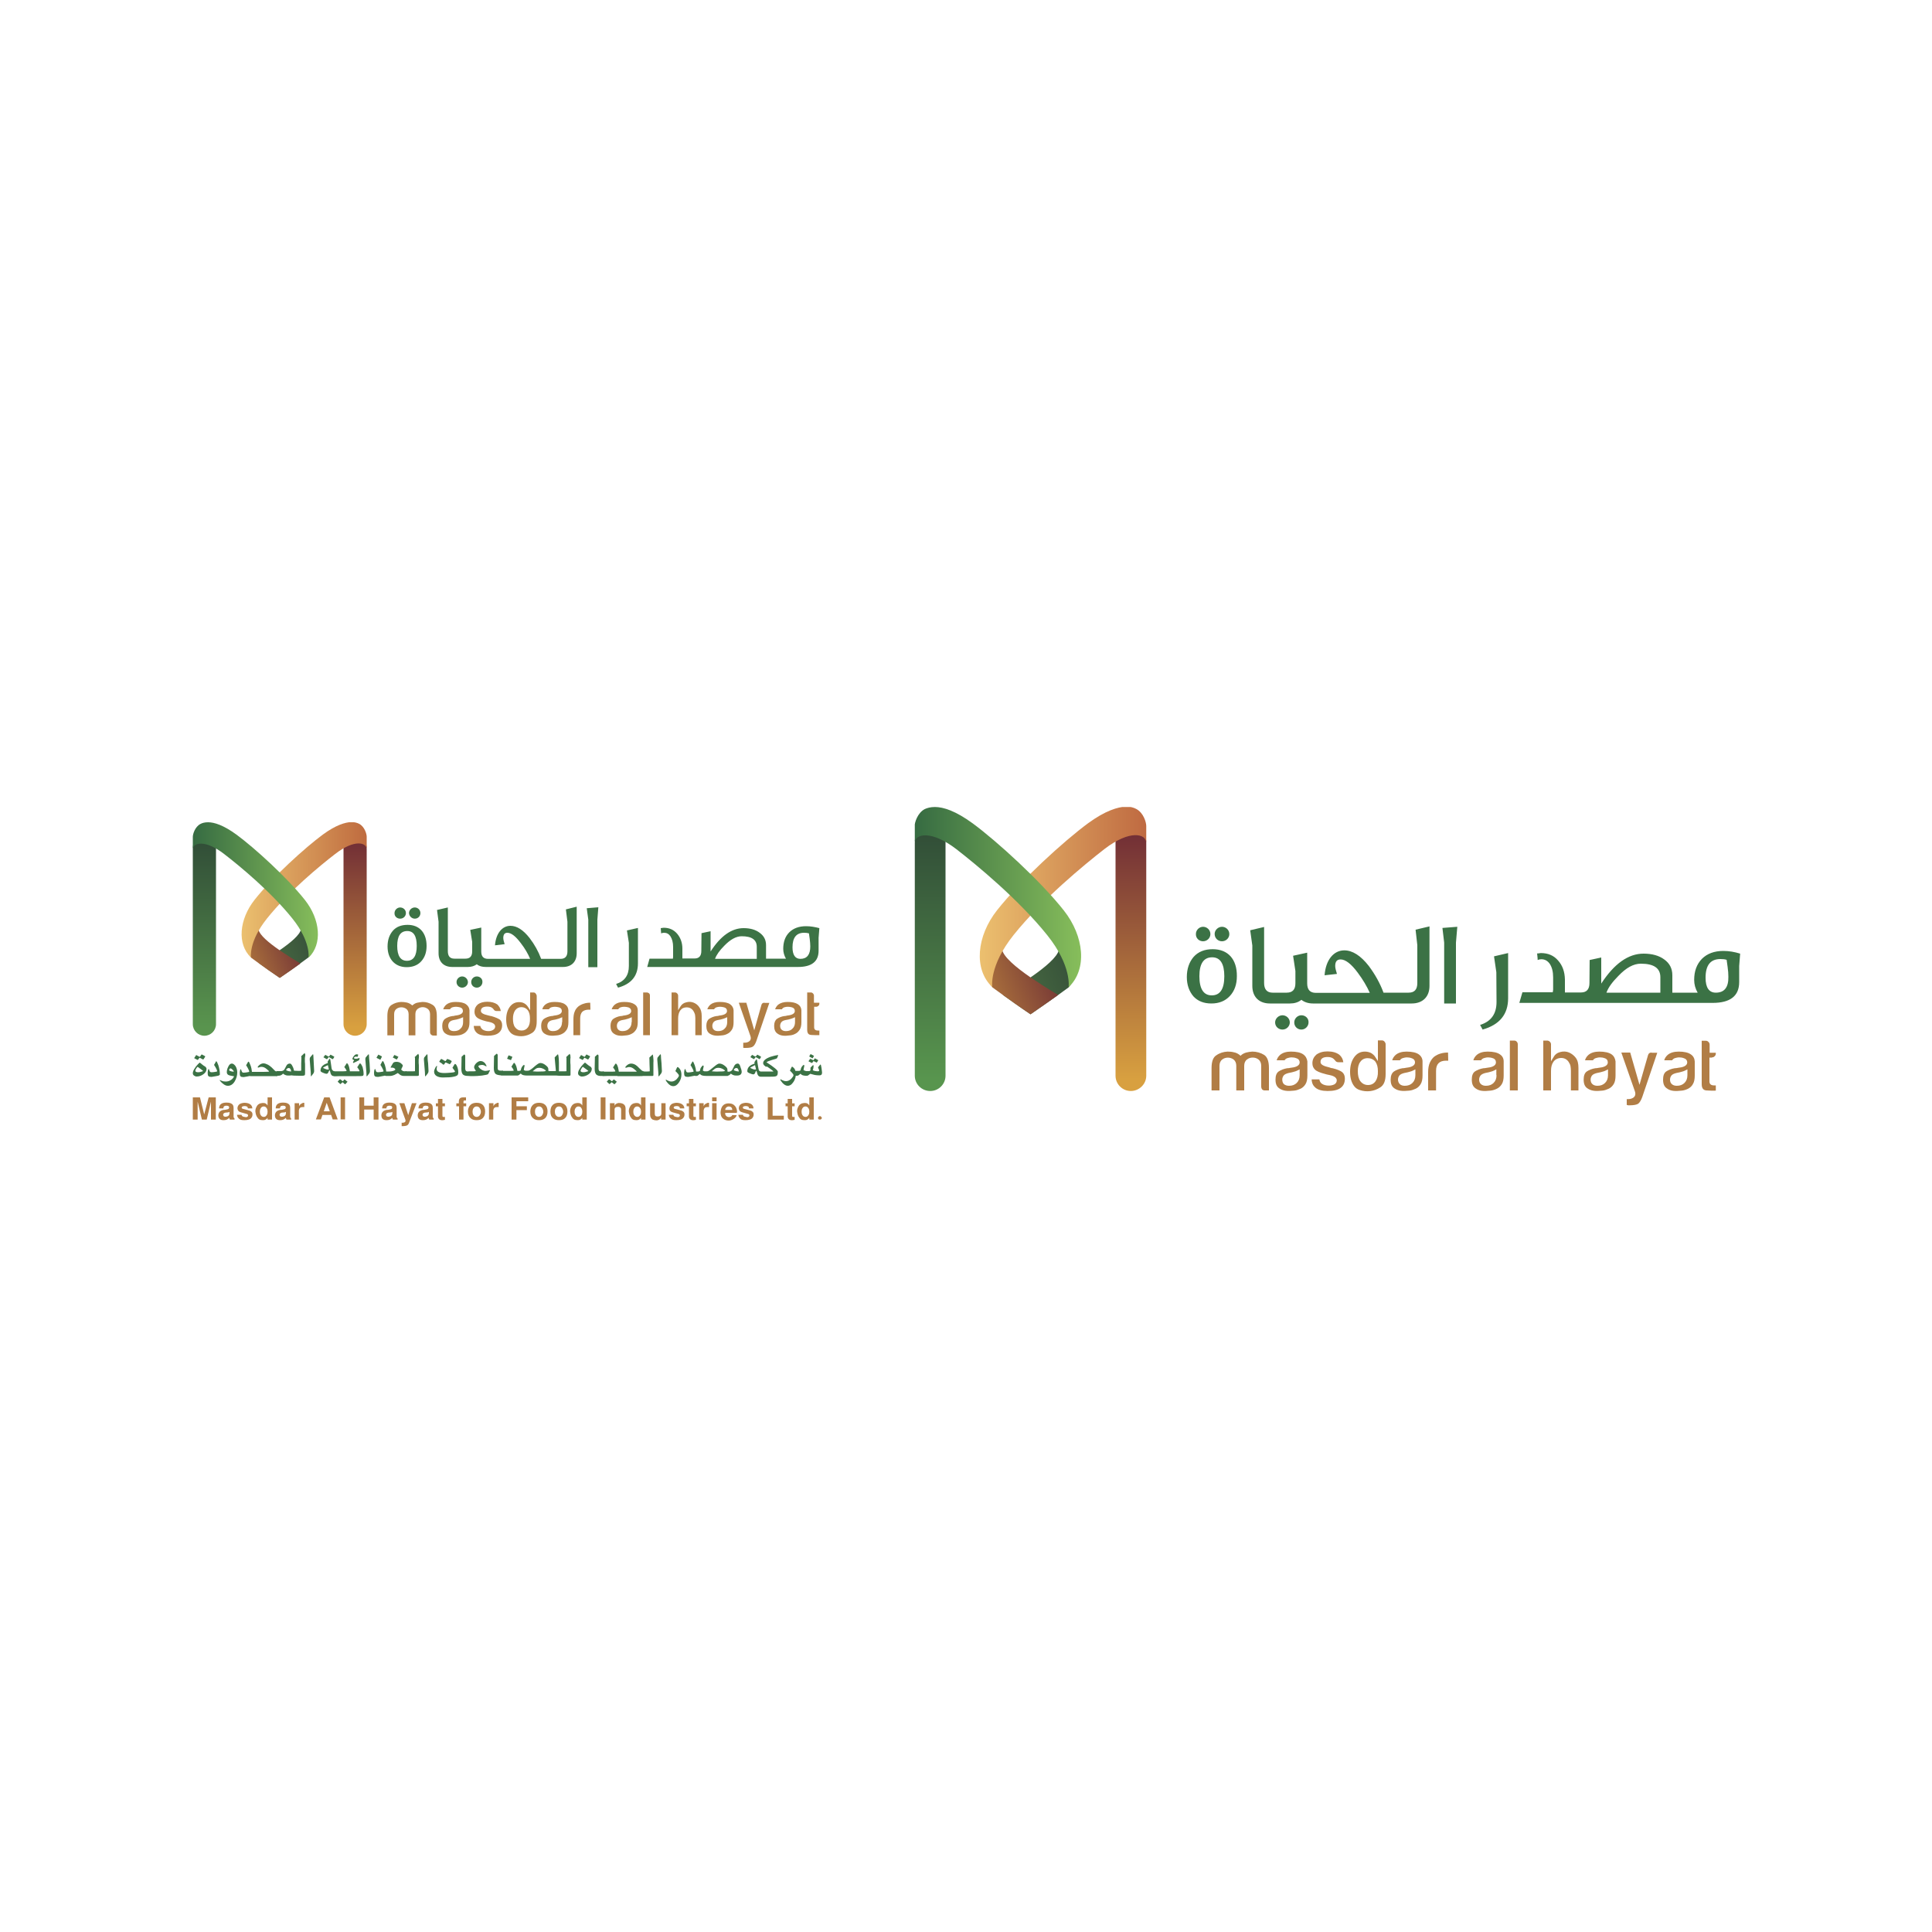 <?xml version="1.0" encoding="utf-8"?>
<!-- Generator: Adobe Illustrator 22.0.1, SVG Export Plug-In . SVG Version: 6.00 Build 0)  -->
<svg version="1.1" id="Layer_1" xmlns="http://www.w3.org/2000/svg" xmlns:xlink="http://www.w3.org/1999/xlink" x="0px" y="0px"
	 viewBox="0 0 1000 1000" style="enable-background:new 0 0 1000 1000;" xml:space="preserve">
<style type="text/css">
	.st0{display:none;fill:#808184;}
	.st1{display:none;fill:#EC1C24;}
	.st2{fill:#3B7245;}
	.st3{fill:#B17D45;}
	.st4{clip-path:url(#SVGID_2_);fill:url(#SVGID_3_);}
	.st5{clip-path:url(#SVGID_5_);fill:url(#SVGID_6_);}
	.st6{clip-path:url(#SVGID_8_);fill:url(#SVGID_9_);}
	.st7{clip-path:url(#SVGID_11_);fill:url(#SVGID_12_);}
	.st8{clip-path:url(#SVGID_14_);fill:url(#SVGID_15_);}
	.st9{clip-path:url(#SVGID_17_);fill:url(#SVGID_18_);}
	.st10{fill:#3C7345;}
	.st11{fill:#B07E44;}
	.st12{clip-path:url(#SVGID_20_);fill:url(#SVGID_21_);}
	.st13{clip-path:url(#SVGID_23_);fill:url(#SVGID_24_);}
	.st14{clip-path:url(#SVGID_26_);fill:url(#SVGID_27_);}
	.st15{clip-path:url(#SVGID_29_);fill:url(#SVGID_30_);}
	.st16{clip-path:url(#SVGID_32_);fill:url(#SVGID_33_);}
	.st17{clip-path:url(#SVGID_35_);fill:url(#SVGID_36_);}
</style>
<g>
	<polygon class="st0" points="513.8,396 515.7,396 515.7,398.6 513.8,398.6 513.8,396 513.8,396 	"/>
	<polygon class="st0" points="509.6,396 511.5,396 511.5,398.6 509.6,398.6 509.6,396 509.6,396 	"/>
	<polygon class="st0" points="518,396 519.9,396 519.9,398.6 518,398.6 518,396 518,396 	"/>
	<polygon class="st0" points="522.2,396 524.1,396 524.1,398.6 522.2,398.6 522.2,396 522.2,396 	"/>
	<polygon class="st0" points="513.8,400.3 515.7,400.3 515.7,402.8 513.8,402.8 513.8,400.3 513.8,400.3 	"/>
	<polygon class="st0" points="509.6,400.3 511.5,400.3 511.5,402.8 509.6,402.8 509.6,400.3 509.6,400.3 	"/>
	<polygon class="st0" points="518,400.3 519.9,400.3 519.9,402.8 518,402.8 518,400.3 518,400.3 	"/>
	<polygon class="st0" points="522.2,400.3 524.1,400.3 524.1,402.8 522.2,402.8 522.2,400.3 522.2,400.3 	"/>
	<polygon class="st0" points="513.8,391.7 515.7,391.7 515.7,394.3 513.8,394.3 513.8,391.7 513.8,391.7 	"/>
	<polygon class="st1" points="509.6,387.5 511.5,387.5 511.5,394.3 509.6,394.3 509.6,387.5 509.6,387.5 	"/>
	<polygon class="st0" points="518,391.7 519.9,391.7 519.9,394.3 518,394.3 518,391.7 518,391.7 	"/>
	<polygon class="st0" points="513.8,387.5 515.7,387.5 515.7,390.1 513.8,390.1 513.8,387.5 513.8,387.5 	"/>
	<polygon class="st0" points="518,387.5 519.9,387.5 519.9,390.1 518,390.1 518,387.5 518,387.5 	"/>
	<polygon class="st1" points="513.8,382.2 515.7,382.2 515.7,385.8 513.8,385.8 513.8,382.2 513.8,382.2 	"/>
	<polygon class="st0" points="513.8,404.5 515.7,404.5 515.7,408.2 513.8,408.2 513.8,404.5 513.8,404.5 	"/>
	<polygon class="st0" points="509.6,404.5 511.5,404.5 511.5,408.7 509.6,408.7 509.6,404.5 509.6,404.5 	"/>
	<polygon class="st0" points="518,404.5 519.9,404.5 519.9,407.7 518,407.7 518,404.5 518,404.5 	"/>
	<polygon class="st1" points="505.4,396 507.3,396 507.3,409.5 505.4,409.5 505.4,396 505.4,396 	"/>
	<g>
		<polygon class="st0" points="522.2,404.5 524.1,404.5 524.1,407.2 522.2,407.2 522.2,404.5 522.2,404.5 		"/>
	</g>
	<path class="st1" d="M524.5,411.3c-0.3,0.3-0.6,0-0.9,0.2c0,0,0-0.2-0.1-0.1c-0.3,0.3-0.7,0.1-1.1-0.1l0-0.1
		c-0.1,0-0.2,0.1-0.2,0.1l0-0.1c0,0.1-0.1,0-0.2,0.1l-0.1-0.2l0,0.1c-0.1,0.3-0.3,0-0.4,0.1l0-0.1c-0.2,0.2-0.5,0.1-0.8,0.2l0-0.2
		c0,0.1-0.1,0.2-0.2,0.2c0-0.1-0.1,0.1-0.2,0l0,0c-0.1,0.1-0.1-0.1-0.1,0.1l0-0.1c0,0.2-0.1-0.1-0.1,0v0l-0.1,0l0,0
		c-0.1,0-0.2-0.1-0.2,0.1c0-0.1,0.1,0,0-0.2c-0.4,0.1-0.7,0.1-1.1,0.1l-0.1-0.1l-0.2,0.1l0-0.1c-0.1-0.1-0.1,0.2-0.1,0.1l0-0.1
		c-0.1,0.1-0.1,0.1-0.2,0.1l0-0.1c-0.1,0.1-0.1,0-0.2,0.1l0-0.1c-0.1-0.1,0,0.2-0.1,0.1l0-0.1c-0.1,0.2-0.2,0.1-0.3,0.2l0,0l-0.3,0
		c0,0,0-0.2-0.1-0.2c0,0.2-0.2,0.1-0.1,0.3c-0.1,0-0.2-0.1-0.3,0c0-0.1,0-0.2,0-0.2l-0.1-0.1c0-0.1,0.1,0,0-0.1l-0.2,0.1
		c-0.1,0.1-0.1,0.3-0.2,0.3l0-0.2l-0.1,0.3c0,0,0-0.1-0.1-0.1l0,0.1c0,0-0.1,0-0.2-0.1l0-0.1l-0.1,0.1l0,0c0,0-0.1,0.1-0.1,0.2
		c0,0,0-0.1,0-0.1l-0.2,0.1l0-0.1l-0.3,0.2c0,0.1,0-0.1,0-0.1c-0.1-0.1-0.3,0.2-0.4,0l0,0.1c-0.1,0-0.1-0.1-0.1-0.1c0-0.1,0,0-0.1,0
		c0,0,0,0,0,0c-0.1,0.1-0.3,0.2-0.4,0.1c0,0-0.1,0.2-0.1,0.2l0-0.1c0-0.1-0.1,0-0.1-0.1c-0.1,0.1,0.2-0.1,0.2,0c0-0.1-0.1,0.2-0.1,0
		c-0.1,0-0.1,0.1-0.2,0c0,0,0-0.1,0-0.1l-0.1,0.1l0,0c0,0.1-0.1,0,0,0.1c0-0.1-0.1,0.1-0.1-0.1v-0.1l-0.1,0.2l0-0.1
		c0,0.2-0.1,0-0.1,0.2c-0.1-0.1-0.2,0-0.2-0.1c-0.1,0.1-0.1,0.1-0.2,0.1l0-0.1c0-0.1-0.1,0-0.1,0c0,0-0.1-0.1-0.2-0.2l0,0.2
		c-0.1-0.2-0.2,0.1-0.2,0c0,0,0.1-0.1,0-0.2c-0.1-0.2-0.1,0.2-0.2,0.1l0,0.2c-0.1-0.1-0.1,0.1-0.1-0.1c0,0.1-0.1,0-0.1,0.1
		c-0.2-0.1-0.3,0.1-0.5-0.2l-0.1,0.1c0,0.1,0-0.1,0.1,0l0,0.1c0,0-0.1,0-0.1-0.2c-0.1-0.1-0.1,0.3-0.2,0.2l-0.1-0.1l-0.1,0.1
		c-0.1,0-0.1-0.1-0.1-0.3l-0.1,0.1l-0.1-0.1c0.1,0.1,0,0.1,0,0.1l0,0l-0.1,0l0.1,0.1l-0.1,0.1c0-0.1-0.1-0.1-0.1-0.1l0,0.1
		c0-0.1-0.1,0,0-0.1l0.1,0c0,0,0-0.1-0.1-0.1c0,0.1,0,0.2,0,0.2l0-0.1l-0.1,0l0,0.1l0,0c0,0.1-0.1,0.1-0.1,0.2l-0.1-0.1l0,0
		c-0.1,0-0.1,0-0.1,0.1v0l-0.1,0.1c-0.1-0.1-0.1-0.4-0.1-0.2c-0.1,0-0.1,0.2,0,0.3c-0.1,0-0.2,0.1-0.3,0l0,0.1c-0.2,0-0.3,0.2-0.5,0
		l0-0.2c0,0.1-0.1-0.1,0,0.1l0.1,0.2c-0.1,0.1-0.2,0.1-0.3,0l0,0.1c0-0.1-0.1-0.1-0.1-0.1l0,0.1l-0.1-0.1c0,0,0,0.2-0.1,0.1l0-0.1
		c0,0.1-0.1,0.2-0.2,0.2l-0.1-0.1l0,0.1l-0.2-0.2c-0.1,0.3-0.3,0.4-0.5,0.4l0-0.1c-0.1,0,0,0.1,0,0.1l-0.1-0.2
		c-0.1,0-0.1,0.1-0.1,0.2c0,0.1,0-0.1,0,0c0,0-0.1,0-0.1,0.1l-0.1-0.2l0,0.1c-0.1-0.1,0-0.3-0.1-0.5l0,0c-0.1-0.1,0.1-0.2,0-0.2
		c0,0.1,0,0.3,0,0.3c-0.1,0.1,0,0.3-0.1,0.3c0-0.1,0.1,0,0-0.1c-0.1-0.1-0.1,0.1-0.1,0.1l0,0.2l-0.1-0.1c0,0.1,0,0.2,0,0.2
		c0,0.2-0.1,0-0.1,0.1c-0.1-0.1,0-0.3-0.1-0.3c0,0.1,0,0.2,0,0.3l-0.1-0.2c-0.1-0.1,0,0.2-0.1,0l0,0.1l-0.1-0.1c0,0-0.1,0.2-0.1,0
		c0,0-0.1,0,0,0.1c0.1,0.1,0-0.1,0.1,0c-0.1-0.1-0.1,0-0.1,0.1l0-0.1l0,0.1l0-0.1l0,0.1c-0.1,0.1-0.1-0.2-0.1-0.1l0-0.1l-0.1,0
		l0,0.3c0,0.1-0.1-0.1-0.1,0l0-0.1c0,0-0.1-0.1-0.2-0.1c0,0,0,0.2,0,0.2l-0.1-0.1l0,0.2l-0.2-0.2l0-0.2l0,0c0-0.1-0.1-0.1-0.1-0.2
		l-0.1,0.1c0.2,0.2,0,0.3,0.1,0.5c-0.1,0.1-0.3-0.4-0.2-0.1c0,0,0.1,0.2,0.1,0.1c-0.1,0,0,0.2-0.1,0.2c0-0.1-0.1-0.2-0.1-0.3
		c0,0.1,0.1,0,0.1,0c-0.1-0.1-0.1-0.2-0.1-0.2c0,0-0.1,0.1,0,0.2c0,0.1,0.1,0,0.1,0.1c-0.1,0.1-0.1-0.1-0.1,0.1c0,0,0.1,0.1,0.1,0.1
		l0,0.1l0-0.1c-0.1,0,0,0.1-0.1,0.2l-0.1-0.1c0-0.1,0.1,0,0-0.2l-0.1,0.1l0-0.1c0,0-0.2-0.2-0.2-0.1l0.1,0.1l-0.1,0.2
		c-0.1-0.1-0.1,0-0.1-0.1c0.1,0.1,0.2,0,0.2-0.1c-0.1-0.1,0.1,0,0-0.2c-0.1,0-0.2-0.1-0.2-0.2l0,0.1l0.1,0.2c-0.1,0-0.1,0.1-0.1,0.2
		l-0.1-0.2l-0.3,0.1c0.1,0.1-0.1,0.1,0.1,0.2c0.1,0,0.2,0.1,0.2,0.2l-0.1-0.1c0,0.1-0.1-0.1-0.1,0.1c0-0.1-0.1-0.2-0.2-0.3
		c0,0.1-0.1-0.1-0.1,0l-0.1,0.3c-0.2,0-0.2,0.2-0.2,0.2c-0.1,0-0.2-0.2-0.2-0.1c0,0,0.2,0.1,0,0.1l0,0c0,0-0.2,0-0.1,0.2l-0.1-0.1
		l0,0.1l-0.1-0.1c-0.1,0-0.1,0.1-0.1,0.2l0.1,0c0,0.1-0.1,0.1-0.1,0.2l-0.1,0l0,0.1c-0.1,0-0.2,0-0.1,0l-0.2-0.2l0.2,0.1
		c0.1,0,0.1-0.1,0-0.1l0,0.1c-0.1,0-0.1-0.1-0.2-0.2l0,0.1v-0.2l0.1,0.1c-0.1-0.1-0.1-0.2,0-0.2c0.2,0.1,0-0.2,0.2-0.2l0.1,0.3
		l0.1,0c0-0.1-0.1-0.2-0.1-0.3l0.1,0.1c0-0.1-0.1-0.2,0-0.2l0.4-0.2l0.1,0.1c-0.1-0.2,0.1-0.2,0.2-0.3c0.2,0,0.2-0.2,0.4-0.1
		l0.6-0.4l0,0.1c0-0.1,0.1,0.1,0.1,0c-0.1-0.1,0-0.2,0-0.2c0.1,0,0.2-0.1,0.3-0.3l0,0.1c0-0.2,0.2-0.1,0.3-0.1l0.1,0.1
		c0-0.2,0.1-0.2,0.1-0.3l0.3,0c0.2-0.3,0.5-0.2,0.8-0.5l0,0.1c0.2-0.3,0.6-0.2,0.8-0.4l0,0.2c0.1,0,0.2-0.1,0.1-0.2
		c0.1,0,0.2-0.1,0.2,0c0.1,0,0.1-0.1,0.1-0.1l0.4,0l0,0l0,0.1c0-0.1,0.2,0,0.1-0.2c0.2,0.1,0.3-0.2,0.5,0l0-0.1
		c0.1,0,0.3,0.1,0.4-0.1l0,0.1l0-0.1c0.2-0.2,0.5,0,0.7,0c0.3-0.2,0.7-0.1,1.1-0.2l0,0c0.1-0.2,0.3,0.1,0.4-0.1l0.1,0.1
		c0.1-0.1,0.3,0.1,0.4-0.1l0,0c0.1,0.1,0.2-0.1,0.4,0l0,0.1c0.1,0.1,0.1-0.2,0.2,0l0-0.1c0.3,0,0.6-0.1,1-0.2c0.2,0.1,0,0.4,0.2,0.2
		l0,0c0.1-0.1,0.1,0.2,0.2,0.1c0-0.1,0-0.1,0-0.2c0.1,0.1,0.2,0.2,0.3,0.1l0,0.1c0.1-0.2,0.3-0.1,0.4-0.3l2.1-0.3
		c0.7,0,1.4-0.1,2.1,0c0.2,0.2,0.2,0.2,0.4,0.1l0,0.1c0-0.1,0.1,0,0.1-0.1l0.8,0l0,0.1l0.1-0.1l0,0l0-0.1c0.7-0.1,1.3,0.2,2,0.2
		c0.2,0.1,0.4,0,0.5,0c0.5,0.2,0.9,0.4,1.5,0.3C524.8,410.8,524.7,411.2,524.5,411.3L524.5,411.3L524.5,411.3z"/>
	<path class="st1" d="M505.9,414C506,414,506,413.9,505.9,414C506,413.9,506,414.1,505.9,414L505.9,414L505.9,414z"/>
	<polygon class="st1" points="506.2,413.8 506.3,413.7 506.3,413.8 506.2,413.8 506.2,413.8 	"/>
	<polygon class="st1" points="512.6,412.1 512.6,412.2 512.6,412.1 512.6,412.1 512.6,412.1 	"/>
	<path class="st1" d="M515.6,411.9C515.6,411.8,515.6,411.9,515.6,411.9L515.6,411.9L515.6,411.9L515.6,411.9z"/>
	<polygon class="st1" points="517.1,411.5 517.1,411.5 517.1,411.4 517.1,411.5 517.1,411.5 	"/>
	<path class="st1" d="M418.5,386.8c0.1,0.1,0.2,0.2,0.4,0.2c0.1,0.1,0.3,0.1,0.4,0.1c0.2,0,0.3,0,0.4-0.1c0.1-0.1,0.3-0.1,0.4-0.2
		c0.1-0.1,0.2-0.2,0.2-0.4c0.1-0.1,0.1-0.3,0.1-0.4c0-0.3-0.1-0.6-0.3-0.8c-0.2-0.2-0.5-0.3-0.8-0.3c-0.3,0-0.6,0.1-0.8,0.3
		c-0.2,0.2-0.3,0.5-0.3,0.8c0,0.2,0,0.3,0.1,0.4C418.4,386.5,418.4,386.6,418.5,386.8L418.5,386.8z"/>
	<path class="st1" d="M421.4,386.8c0.1,0.1,0.2,0.2,0.4,0.2c0.1,0.1,0.3,0.1,0.4,0.1c0.2,0,0.3,0,0.4-0.1c0.1-0.1,0.3-0.1,0.4-0.2
		c0.1-0.1,0.2-0.2,0.2-0.4c0.1-0.1,0.1-0.3,0.1-0.4c0-0.3-0.1-0.6-0.3-0.8c-0.2-0.2-0.5-0.3-0.8-0.3c-0.3,0-0.6,0.1-0.8,0.3
		c-0.2,0.2-0.3,0.5-0.3,0.8c0,0.2,0,0.3,0.1,0.4C421.3,386.5,421.3,386.6,421.4,386.8L421.4,386.8z"/>
	<path class="st1" d="M387.8,397.9c-0.1-0.1-0.2-0.2-0.3-0.2c-0.1-0.1-0.3-0.1-0.4-0.1c-0.3,0-0.6,0.1-0.8,0.3
		c-0.2,0.2-0.3,0.5-0.3,0.8c0,0.1,0,0.3,0.1,0.4c0.1,0.1,0.1,0.2,0.2,0.3c0.1,0.1,0.2,0.2,0.3,0.2c0.1,0.1,0.3,0.1,0.4,0.1
		c0.2,0,0.3,0,0.4-0.1c0.1-0.1,0.2-0.1,0.3-0.2c0.1-0.1,0.2-0.2,0.2-0.3c0.1-0.1,0.1-0.3,0.1-0.4c0-0.2,0-0.3-0.1-0.4
		C388,398.1,387.9,398,387.8,397.9L387.8,397.9z"/>
	<path class="st1" d="M390.9,397.9c-0.1-0.1-0.2-0.2-0.3-0.2c-0.1-0.1-0.3-0.1-0.4-0.1c-0.3,0-0.6,0.1-0.8,0.3
		c-0.2,0.2-0.3,0.5-0.3,0.8c0,0.1,0,0.3,0.1,0.4c0.1,0.1,0.1,0.2,0.2,0.3c0.1,0.1,0.2,0.2,0.3,0.2c0.1,0.1,0.3,0.1,0.4,0.1
		c0.2,0,0.3,0,0.4-0.1c0.1-0.1,0.2-0.1,0.3-0.2c0.1-0.1,0.2-0.2,0.2-0.3c0.1-0.1,0.1-0.3,0.1-0.4c0-0.2,0-0.3-0.1-0.4
		C391,398.1,391,398,390.9,397.9L390.9,397.9z"/>
	<path class="st1" d="M414.4,391.7c-0.2,0.3-0.4,0.6-0.7,0.9c-0.3,0.3-0.6,0.5-1,0.7c-0.4,0.2-0.8,0.4-1.3,0.5
		c-0.2-0.3-0.4-0.6-0.6-0.9c-0.3-0.3-0.6-0.6-0.9-1c-0.3-0.3-0.7-0.6-1-0.9c-0.3-0.3-0.7-0.6-1-0.8c0.5-0.1,1-0.1,1.6-0.2
		c0.6,0,1.2-0.1,1.8-0.1c0.4,0,0.8,0,1.1,0c0.4,0,0.7,0.1,1,0.1c0.3,0.1,0.6,0.1,0.8,0.2c0.2,0.1,0.3,0.1,0.4,0.2
		C414.6,391,414.5,391.3,414.4,391.7L414.4,391.7z M400.8,394.3c-0.2,0.3-0.4,0.6-0.7,0.8c-0.3,0.2-0.6,0.4-1,0.6
		c-0.4,0.1-0.8,0.2-1.2,0.2c-0.4,0-0.8-0.1-1.2-0.2c-0.4-0.1-0.7-0.3-1-0.6c-0.3-0.2-0.5-0.5-0.6-0.8c-0.2-0.3-0.2-0.7-0.2-1
		c0-0.4,0.1-0.7,0.2-1c0.2-0.3,0.4-0.6,0.7-0.8c0.3-0.2,0.6-0.4,1-0.6c0.4-0.1,0.8-0.2,1.2-0.2c0.4,0,0.8,0.1,1.2,0.2
		c0.4,0.1,0.7,0.3,1,0.6c0.3,0.2,0.5,0.5,0.7,0.8c0.2,0.3,0.2,0.7,0.2,1C401.1,393.6,401,394,400.8,394.3L400.8,394.3z M430.8,383.4
		v10.5h-1.9h-0.2h-0.6v-10.5h-2.3v10.5h-2h-0.1h-1.5v-5.3h-2.3v5.3H418h-0.1h-2.2c0.6-0.5,0.6-0.7,0.9-1.3c0.3-0.6,0.5-1.4,0.5-2.2
		c0-0.5-0.2-0.9-0.5-1.2c-0.3-0.3-0.7-0.6-1.2-0.8c-0.5-0.2-1.1-0.3-1.8-0.4c-0.7-0.1-1.4-0.1-2.1-0.1c-0.6,0-1.1,0-1.7,0.1
		c-0.6,0-1.1,0.1-1.7,0.2c-0.5,0.1-1,0.2-1.5,0.3c-0.4,0.1-0.8,0.2-1.1,0.3v2c0.1,0.1,0.3,0.2,0.5,0.4c0.2,0.2,0.4,0.3,0.7,0.5
		c0.2,0.2,0.5,0.4,0.7,0.6c0.3,0.2,0.5,0.4,0.8,0.7c0.2,0.2,0.1,0,0.3,0.3c0.2,0.2,0.4,0.4,0.6,0.6h-4.6h-0.2h-1.2
		c0-0.2,0-0.3,0.1-0.5c0-0.2,0-0.4,0-0.5c0-0.7-0.1-0.9-0.4-1.4c-0.3-0.6-0.6-1.1-1.1-1.5c-0.5-0.4-1-0.8-1.6-1
		c-0.6-0.2-1.3-0.4-2-0.4c-0.7,0-1.4,0.1-2,0.4c-0.6,0.2-1.2,0.6-1.6,1c-0.5,0.4-0.8,0.9-1.1,1.5c-0.3,0.6-0.4,1.2-0.4,1.8
		c0,0.3,0,0.2,0,0.6h-1.1h-0.2h-1.9v-5.3h-2.3v5.3H386h-0.2h-1.4c0.1-0.5,0.1-0.6,0.1-1.1c0-0.4,0-0.3,0-0.7l0-3.1h-2.3l0,3.2
		c0,0.5,0,0.9-0.1,1.3c0,0.4-0.1,0.8-0.3,1.3c-0.1,0.5-0.3,0.9-0.6,1.3c-0.2,0.4-0.5,0.7-0.8,1c-0.3,0.3-0.7,0.5-1.1,0.7
		c-0.4,0.2-0.9,0.2-1.4,0.2c-0.2,0-0.5,0-0.7-0.1c-0.2,0-0.5-0.1-0.8-0.2l-0.1,1.8c0.4,0.1,0.7,0.2,1.1,0.3c0.4,0.1,0.7,0.1,1,0.1
		c0.7,0,1.4-0.1,2.1-0.4c0.6-0.3,1.2-0.6,1.7-1.1c0.3-0.3,0.6-0.7,0.9-1c0.3-0.4,0.5-0.8,0.7-1.2h1.9h0.2h5.7h0.2h2.1
		c0.5,0.6,1.1,1,1.8,1.3c0.7,0.3,1.4,0.5,2.3,0.5c0.8,0,1.6-0.2,2.3-0.5c0.7-0.3,1.3-0.8,1.8-1.3h2.2h0.2h13.4h0.1h5.8h0.1h4.9h0.2
		h3.2c0.3,0,0.5-0.1,0.7-0.3c0.2-0.2,0.3-0.4,0.3-0.7v-11.8H430.8L430.8,383.4z"/>
	<path class="st1" d="M454.4,397.9c-0.1-0.1-0.2-0.2-0.4-0.2c-0.1-0.1-0.3-0.1-0.4-0.1c-0.3,0-0.6,0.1-0.8,0.3
		c-0.2,0.2-0.3,0.5-0.3,0.8c0,0.2,0,0.3,0.1,0.4c0.1,0.1,0.1,0.3,0.2,0.4c0.1,0.1,0.2,0.2,0.4,0.2c0.1,0.1,0.3,0.1,0.4,0.1
		c0.2,0,0.3,0,0.4-0.1c0.1-0.1,0.3-0.1,0.4-0.2c0.1-0.1,0.2-0.2,0.2-0.4c0.1-0.1,0.1-0.3,0.1-0.4c0-0.2,0-0.3-0.1-0.4
		C454.6,398.1,454.5,398,454.4,397.9L454.4,397.9z"/>
	<path class="st1" d="M457.5,397.9c-0.1-0.1-0.2-0.2-0.4-0.2c-0.1-0.1-0.3-0.1-0.4-0.1c-0.3,0-0.6,0.1-0.8,0.3
		c-0.2,0.2-0.3,0.5-0.3,0.8c0,0.2,0,0.3,0.1,0.4c0.1,0.1,0.1,0.3,0.2,0.4c0.1,0.1,0.2,0.2,0.4,0.2c0.1,0.1,0.3,0.1,0.4,0.1
		c0.2,0,0.3,0,0.4-0.1c0.1-0.1,0.3-0.1,0.4-0.2c0.1-0.1,0.2-0.2,0.2-0.4c0.1-0.1,0.1-0.3,0.1-0.4c0-0.2,0-0.3-0.1-0.4
		C457.7,398.1,457.6,398,457.5,397.9L457.5,397.9z"/>
	<path class="st1" d="M441.3,393.9c0.3-2.6,1.6-3.6,3.8-3.7c0.5,0,0.9,0.1,1.3,0.3c0.4,0.2,0.8,0.4,1.2,0.8c0.3,0.3,0.6,0.8,0.9,1.3
		c0.2,0.5,0.4,0.7,0.5,1.4L441.3,393.9L441.3,393.9z M491.5,383.4v10.5h-1.9h-0.2h-1.3c-0.1-0.6-0.2-1.1-0.4-1.6
		c-0.2-0.5-0.5-0.9-0.8-1.3c-0.3-0.4-0.7-0.8-1.2-1.1c-0.5-0.3-0.9-0.6-1.5-0.8c-0.5-0.2-1.1-0.4-1.7-0.5c-0.6-0.1-1.2-0.2-1.8-0.3
		c-0.6,0-1.3,0-1.9,0c-0.6,0.1-1.2,0.2-1.8,0.3l0.1,2.3c0.6-0.2,1.1-0.3,1.7-0.4c0.6-0.1,1.2-0.1,1.8,0c0.6,0,1.2,0.1,1.8,0.3
		c0.6,0.1,1.2,0.4,1.7,0.7c0.5,0.3,0.9,0.7,1.3,1.1c0.4,0.4,0.5,0.4,0.6,1.2h-11.1h-0.2h-1c0-0.3-0.1-0.6-0.2-1
		c-0.1-0.4-0.2-0.8-0.4-1.2c-0.2-0.4-0.4-0.8-0.8-1.2c-0.3-0.4-0.7-0.7-1.2-1c-0.5-0.3-1.1-0.5-1.8-0.7c-0.7-0.2-1.5-0.3-2.5-0.3
		h-4.1c0.5-0.7,0.5-0.7,1.1-1.2c0.6-0.5,1.3-0.7,2-1c0.5-0.1,1-0.3,1.4-0.3c0.5-0.1,1-0.1,1.4-0.2c0.5,0,0.9-0.1,1.3-0.1
		c0.4,0,0.8,0,1.1,0v-2.3c-0.4,0-0.8,0-1.2,0c-0.4,0-0.9,0-1.4,0.1c-0.5,0-1,0.1-1.6,0.2c-0.5,0.1-1.1,0.2-1.6,0.4
		c-0.5,0.2-1.1,0.4-1.6,0.7c-0.5,0.3-1,0.6-1.5,1c-0.5,0.4-0.9,0.8-1.3,1.3c-0.4,0.5-0.8,1-1,1.7c-0.1,0.5-0.1,0.8-0.1,1
		c0,0.2,0.1,0.4,0.2,0.5c0.1,0.2,0.3,0.3,0.5,0.4c0.2,0.1,0.4,0.1,0.7,0.1v0h5.6c0.7,0,1.2,0.1,1.7,0.2c0.5,0.1,0.7,0.3,1.1,0.5
		c0.4,0.2,0.7,0.4,0.9,0.6c0.2,0.2,0.4,0.5,0.6,0.7c0.1,0.3,0.3,0.5,0.3,0.8c0.1,0.3,0,0.1,0.1,0.3h-13.2h-0.2h-1.9v-5.3h-2.1v5.3
		h-1.7h-0.2h-1.2c-0.1-1-0.3-1.5-0.7-2.3c-0.4-0.8-0.8-1.4-1.4-1.9c-0.5-0.5-1.2-0.9-1.8-1.2c-0.7-0.3-1.4-0.4-2-0.4
		c-0.7,0-1.4,0.1-2.1,0.4c-0.7,0.3-1.3,0.7-1.9,1.2c-0.6,0.6-1,1.2-1.4,2.1c-0.4,0.8-0.6,1.6-0.6,2.7c-0.4,0.2-0.7,0.4-0.9,0.6
		c-0.3,0.2-0.7,0.7-0.9,1c-0.2,0.3-0.3,0.6-0.4,0.9c-0.1,0.3-0.1,0.7-0.1,1.1c0,0.6,0.1,1.3,0.4,2c0.3,0.7,0.6,1.3,1.2,1.9l1.6-1.2
		c-0.4-0.4-0.6-0.9-0.8-1.4c-0.2-0.5-0.3-0.9-0.3-1.4c0-0.3,0-0.5,0.1-0.7c0.1-0.2,0.2-0.4,0.4-0.6c0.2-0.2,0.4-0.3,0.7-0.4
		c0.3-0.1,0.6-0.2,1.1-0.2h11.1h0.2h5.7h0.2h16.4h0.2h14.5h0.2h3.2c0.3,0,0.5-0.1,0.7-0.3c0.2-0.2,0.3-0.4,0.3-0.7v-11.8H491.5
		L491.5,383.4z"/>
	<polygon class="st1" points="498.3,383.4 498.3,396.2 496,396.2 496,383.4 498.3,383.4 498.3,383.4 	"/>
	<polygon class="st0" points="380.2,409 376.4,409 376.4,404 380.2,404 380.2,405 378,405 378,405.9 380.1,405.9 380.1,406.9 
		378,406.9 378,408 380.2,408 380.2,409 	"/>
	<polygon class="st0" points="385.1,409 381.2,409 381.2,404 382.8,404 382.8,407.8 385.1,407.8 385.1,409 	"/>
	<polygon class="st0" points="393.5,409 392,409 392,407.1 389.7,407.1 389.7,409 388.2,409 388.2,404 389.7,404 389.7,405.8 
		392,405.8 392,404 393.5,404 393.5,409 	"/>
	<path class="st0" d="M397.9,407.1l-0.7-1.8l-0.7,1.8H397.9L397.9,407.1z M400.3,409h-1.6l-0.4-1h-2.2l-0.4,1h-1.6l2.2-5h1.7
		L400.3,409L400.3,409z"/>
	<polygon class="st0" points="406.2,409 404.4,409 402.4,406.7 402.4,409 400.9,409 400.9,404 402.4,404 402.4,406.2 404.3,404 
		405.9,404 404,406.4 406.2,409 	"/>
	<polygon class="st0" points="410.7,409 406.9,409 406.9,404 410.6,404 410.6,405 408.4,405 408.4,405.9 410.5,405.9 410.5,406.9 
		408.4,406.9 408.4,408 410.7,408 410.7,409 	"/>
	<polygon class="st0" points="415.5,409 411.7,409 411.7,404 415.4,404 415.4,405 413.2,405 413.2,405.9 415.3,405.9 415.3,406.9 
		413.2,406.9 413.2,408 415.5,408 415.5,409 	"/>
	<polygon class="st0" points="422.3,409 420.8,409 420.8,406.1 419.5,407.8 419.3,407.8 418,406.1 418,409 416.5,409 416.5,404 
		417.9,404 419.4,405.9 421,404 422.3,404 422.3,409 	"/>
	<polygon class="st0" points="425.8,404 428.5,404 428.5,404.6 426.5,404.6 426.5,406 428.5,406 428.5,406.7 426.5,406.7 426.5,409 
		425.8,409 425.8,404 	"/>
	<path class="st0" d="M431.7,404.6c-0.6,0-1.1,0.2-1.4,0.5c-0.4,0.4-0.6,0.8-0.6,1.4c0,0.5,0.2,1,0.6,1.4c0.4,0.4,0.8,0.5,1.4,0.5
		c0.6,0,1-0.2,1.4-0.6c0.4-0.4,0.6-0.8,0.6-1.4c0-0.5-0.2-1-0.6-1.4C432.8,404.8,432.3,404.6,431.7,404.6L431.7,404.6z M431.7,403.9
		c0.8,0,1.4,0.2,2,0.7c0.5,0.5,0.8,1.1,0.8,1.9s-0.3,1.4-0.8,1.9c-0.5,0.5-1.2,0.7-2,0.7c-0.8,0-1.4-0.2-1.9-0.7
		c-0.5-0.5-0.8-1.1-0.8-1.8c0-0.8,0.3-1.4,0.8-1.9C430.3,404.1,430.9,403.9,431.7,403.9L431.7,403.9z"/>
	<path class="st0" d="M436.3,404.6h-0.2v1.6h0.3c0.4,0,0.6,0,0.8-0.1c0.1-0.1,0.2-0.2,0.3-0.3c0.1-0.1,0.1-0.3,0.1-0.4
		c0-0.2,0-0.3-0.1-0.4c-0.1-0.1-0.2-0.2-0.4-0.3C436.9,404.6,436.7,404.6,436.3,404.6L436.3,404.6z M435.4,409V404h1.3
		c0.5,0,0.9,0.1,1.2,0.4c0.3,0.3,0.5,0.6,0.5,1c0,0.3-0.1,0.6-0.2,0.8c-0.1,0.2-0.4,0.4-0.6,0.5c0.2,0.1,0.3,0.3,0.5,0.4
		c0.2,0.2,0.4,0.5,0.7,1c0.2,0.3,0.3,0.5,0.4,0.6l0.3,0.4h-0.9l-0.2-0.3c0,0,0,0,0-0.1l-0.1-0.2l-0.2-0.4l-0.2-0.4
		c-0.1-0.2-0.3-0.4-0.4-0.5c-0.1-0.1-0.2-0.2-0.3-0.3c-0.1-0.1-0.3-0.1-0.5-0.1h-0.2v2.2H435.4L435.4,409z"/>
	<path class="st0" d="M446.3,407.9v0.8c-0.5,0.3-1.1,0.4-1.8,0.4c-0.6,0-1-0.1-1.4-0.3c-0.4-0.2-0.7-0.5-0.9-0.9
		c-0.2-0.4-0.3-0.8-0.3-1.3c0-0.7,0.3-1.4,0.8-1.9c0.5-0.5,1.2-0.8,1.9-0.8c0.5,0,1.1,0.1,1.8,0.4v0.8c-0.6-0.3-1.2-0.5-1.7-0.5
		c-0.6,0-1.1,0.2-1.4,0.5c-0.4,0.4-0.6,0.8-0.6,1.4c0,0.6,0.2,1,0.6,1.4c0.4,0.4,0.9,0.5,1.4,0.5
		C445.1,408.4,445.7,408.2,446.3,407.9L446.3,407.9z"/>
	<path class="st0" d="M449.7,404.6c-0.6,0-1.1,0.2-1.4,0.5c-0.4,0.4-0.6,0.8-0.6,1.4c0,0.5,0.2,1,0.6,1.4c0.4,0.4,0.8,0.5,1.4,0.5
		c0.6,0,1-0.2,1.4-0.6c0.4-0.4,0.6-0.8,0.6-1.4c0-0.5-0.2-1-0.6-1.4C450.7,404.8,450.2,404.6,449.7,404.6L449.7,404.6z M449.7,403.9
		c0.8,0,1.4,0.2,2,0.7c0.5,0.5,0.8,1.1,0.8,1.9s-0.3,1.4-0.8,1.9c-0.5,0.5-1.2,0.7-2,0.7c-0.8,0-1.4-0.2-1.9-0.7
		c-0.5-0.5-0.8-1.1-0.8-1.8c0-0.8,0.3-1.4,0.8-1.9C448.2,404.1,448.9,403.9,449.7,403.9L449.7,403.9z"/>
	<polygon class="st0" points="457.3,404 458,404 458,409 457.4,409 454,405.1 454,409 453.3,409 453.3,404 453.9,404 457.3,407.9 
		457.3,404 	"/>
	<path class="st0" d="M460.3,406.9l-0.6-0.3c-0.3-0.2-0.6-0.4-0.7-0.6c-0.1-0.2-0.2-0.4-0.2-0.7c0-0.4,0.1-0.7,0.4-1
		c0.3-0.2,0.6-0.4,1.1-0.4c0.4,0,0.8,0.1,1.2,0.4v0.8c-0.4-0.4-0.8-0.5-1.2-0.5c-0.2,0-0.4,0.1-0.6,0.2c-0.2,0.1-0.2,0.2-0.2,0.4
		c0,0.2,0.1,0.3,0.2,0.4c0.1,0.1,0.3,0.3,0.5,0.4l0.6,0.3c0.6,0.4,0.9,0.8,0.9,1.4c0,0.4-0.1,0.7-0.4,1c-0.3,0.3-0.6,0.4-1.1,0.4
		c-0.5,0-1-0.2-1.4-0.5v-0.9c0.4,0.5,0.8,0.7,1.4,0.7c0.2,0,0.4-0.1,0.6-0.2c0.2-0.1,0.2-0.3,0.2-0.5
		C461,407.5,460.8,407.2,460.3,406.9L460.3,406.9z"/>
	<polygon class="st0" points="462.1,404 466.3,404 466.3,404.6 464.5,404.6 464.5,409 463.8,409 463.8,404.6 462.1,404.6 462.1,404 
			"/>
	<path class="st0" d="M467.9,404.6h-0.2v1.6h0.3c0.4,0,0.6,0,0.8-0.1c0.1-0.1,0.2-0.2,0.3-0.3c0.1-0.1,0.1-0.3,0.1-0.4
		c0-0.2,0-0.3-0.1-0.4c-0.1-0.1-0.2-0.2-0.4-0.3S468.3,404.6,467.9,404.6L467.9,404.6z M467,409V404h1.3c0.5,0,0.9,0.1,1.2,0.4
		c0.3,0.3,0.5,0.6,0.5,1c0,0.3-0.1,0.6-0.2,0.8c-0.1,0.2-0.4,0.4-0.6,0.5c0.2,0.1,0.3,0.3,0.5,0.4c0.2,0.2,0.4,0.5,0.7,1
		c0.2,0.3,0.3,0.5,0.4,0.6l0.3,0.4H470l-0.2-0.3c0,0,0,0,0-0.1l-0.1-0.2l-0.2-0.4l-0.2-0.4c-0.1-0.2-0.3-0.4-0.4-0.5
		c-0.1-0.1-0.2-0.2-0.3-0.3c-0.1-0.1-0.3-0.1-0.5-0.1h-0.2v2.2H467L467,409z"/>
	<path class="st0" d="M474.8,404h0.7v2.9c0,0.4,0,0.7-0.1,0.9c-0.1,0.2-0.1,0.4-0.2,0.5c-0.1,0.1-0.2,0.2-0.3,0.4
		c-0.4,0.3-0.9,0.5-1.6,0.5c-0.7,0-1.2-0.2-1.6-0.5c-0.1-0.1-0.2-0.2-0.3-0.4c-0.1-0.1-0.2-0.3-0.2-0.5c-0.1-0.2-0.1-0.5-0.1-0.9
		V404h0.7v2.9c0,0.5,0.1,0.8,0.2,1c0.1,0.2,0.3,0.3,0.5,0.4c0.2,0.1,0.5,0.2,0.8,0.2c0.4,0,0.8-0.1,1.1-0.3c0.1-0.1,0.2-0.3,0.3-0.4
		c0.1-0.2,0.1-0.4,0.1-0.8V404L474.8,404z"/>
	<path class="st0" d="M480.9,407.9v0.8c-0.5,0.3-1.1,0.4-1.8,0.4c-0.6,0-1-0.1-1.4-0.3c-0.4-0.2-0.7-0.5-0.9-0.9
		c-0.2-0.4-0.3-0.8-0.3-1.3c0-0.7,0.3-1.4,0.8-1.9c0.5-0.5,1.2-0.8,1.9-0.8c0.5,0,1.1,0.1,1.8,0.4v0.8c-0.6-0.3-1.2-0.5-1.7-0.5
		c-0.6,0-1.1,0.2-1.4,0.5c-0.4,0.4-0.6,0.8-0.6,1.4c0,0.6,0.2,1,0.6,1.4c0.4,0.4,0.9,0.5,1.4,0.5
		C479.7,408.4,480.3,408.2,480.9,407.9L480.9,407.9z"/>
	<polygon class="st0" points="481.3,404 485.6,404 485.6,404.6 483.8,404.6 483.8,409 483.1,409 483.1,404.6 481.3,404.6 481.3,404 
			"/>
	<polygon class="st0" points="486.3,404 487,404 487,409 486.3,409 486.3,404 	"/>
	<path class="st0" d="M490.6,404.6c-0.6,0-1.1,0.2-1.4,0.5c-0.4,0.4-0.6,0.8-0.6,1.4c0,0.5,0.2,1,0.6,1.4c0.4,0.4,0.8,0.5,1.4,0.5
		c0.6,0,1-0.2,1.4-0.6c0.4-0.4,0.6-0.8,0.6-1.4c0-0.5-0.2-1-0.6-1.4C491.7,404.8,491.2,404.6,490.6,404.6L490.6,404.6z M490.6,403.9
		c0.8,0,1.4,0.2,2,0.7c0.5,0.5,0.8,1.1,0.8,1.9s-0.3,1.4-0.8,1.9c-0.5,0.5-1.2,0.7-2,0.7c-0.8,0-1.4-0.2-1.9-0.7
		c-0.5-0.5-0.8-1.1-0.8-1.8c0-0.8,0.3-1.4,0.8-1.9C489.2,404.1,489.8,403.9,490.6,403.9L490.6,403.9z"/>
	<polygon class="st0" points="498.3,404 499,404 499,409 498.3,409 494.9,405.1 494.9,409 494.3,409 494.3,404 494.8,404 
		498.3,407.9 498.3,404 	"/>
</g>
<g>
	<path class="st2" d="M663.8,525.5c-2,0-3.8,1.7-3.8,3.7c0,2.2,1.8,3.7,3.8,3.7c2.2,0,3.8-1.8,3.8-3.7
		C667.6,527.1,665.8,525.5,663.8,525.5 M892,492.2c-4.7,0-8.4,1.4-11.1,4.1c-2.7,2.8-4,6.4-4,10.9c0,2.3,0.6,4.5,1.8,6.6h-13.1v-9
		c0-3.5-1.4-6.2-4.2-8.2c-2.7-2-6.3-3-10.7-3c-7.9,0-15.2,5.2-21.9,15.5v-13.5l-6,1.3l-0.1,11.9c0,3.3-1.5,4.9-4.4,4.9h-8.3v-6.7
		c-0.1-4-1.2-7.2-3.5-9.8c-2.3-2.7-5.3-3.9-9-3.9c-1.1,0.2-1.7,0.2-1.9,0.2c0.2,1.7,0.3,2.8,0.3,3.4c0.7-0.3,1.4-0.4,1.9-0.4
		c1.8,0,3.2,0.8,4.3,2.3c1.2,1.8,1.8,4.1,1.8,7.1v6.4l-0.2,1.3H788l-1.6,5.5h100c9.2,0,13.8-3.6,13.8-10.8V500l0.5-6.4
		C897.8,492.7,894.9,492.2,892,492.2 M859.3,513.8h-27.8c0.9-2.6,3-5.5,6.2-8.7c4-4.2,7.8-6.3,11.6-6.3c6.7,0,10.1,2.3,10.1,7V513.8
		z M888.1,513.8c-3.5,0-5.3-2.6-5.3-7.7c0-6.5,2.5-9.7,7.7-9.7c1.2,0,2.3,0.1,3.2,0.4l0.5,3.6c0.3,2,0.4,3.8,0.4,5.2
		C894.7,511.1,892.5,513.8,888.1,513.8 M622.7,487.2c2.1,0,3.8-1.7,3.8-3.7c0-2.2-1.8-3.8-3.8-3.8c-2,0-3.7,1.7-3.7,3.7
		C618.9,485.7,620.7,487.2,622.7,487.2 M632.5,487.2c2.1,0,3.8-1.7,3.8-3.7c0-2.2-1.8-3.8-3.8-3.8c-2,0-3.8,1.7-3.8,3.7
		C628.7,485.7,630.5,487.2,632.5,487.2 M627.7,491.3c-4.2,0-7.5,1.3-9.9,4c-2.3,2.7-3.5,6.2-3.5,10.4c0,4.1,1.2,7.4,3.4,10
		c2.3,2.5,5.4,3.7,9.3,3.7c4,0,7.2-1.3,9.6-3.9c2.4-2.6,3.6-6,3.6-10.2C640.3,496.5,635.6,491.3,627.7,491.3 M627.2,515.2
		c-4.2,0-6.4-3.3-6.4-9.9c0-6.5,2.2-9.8,6.6-9.8c4.2,0,6.3,3.3,6.3,9.8C633.7,511.8,631.6,515.2,627.2,515.2 M673.6,525.5
		c-2,0-3.7,1.7-3.7,3.7c0,2.2,1.7,3.7,3.7,3.7c2.1,0,3.7-1.8,3.7-3.7C677.4,527.1,675.7,525.5,673.6,525.5 M747.5,487.9v31.5h6.1
		v-31.5l0.7-8.2l-7.7,0.6L747.5,487.9z M774.5,503.2l0.1,15.4c0,6.2-2.8,10.1-8.5,11.9l1.3,2.4c8.8-2.5,13.2-7.9,13.2-16.2v-23.4
		l-7.3,1.7L774.5,503.2z M733.6,489.2v19.6c0,3.4-1.5,5-4.5,5h-13c-1.8-4.9-4.4-9.5-7.6-13.8c-4.2-5.4-8.5-8.1-12.7-8.1
		c-5.4,0-9.6,4.8-10.2,12.9l6.4-0.7c-0.5-1.7-0.9-3-0.9-4.1c0-2.3,0.9-3.4,2.8-3.4c2.5,0,5.5,2.3,8.9,6.9c2.6,3.5,4.7,7,6.2,10.4
		h-27.9c-3,0-4.5-1.6-4.5-4.9v-15.9l-7.3,1.6l1.2,7.9v6.3c0,3.3-1.5,4.9-4.5,4.9h-7.3c-2.9,0-4.4-1.7-4.4-5v-29l-7.2,1.7l1.1,7.9
		v20.9c0,5.7,3.5,9.1,9.1,9.1h10.4c2.3,0,4.3-0.6,5.9-1.9c1.5,1.2,3.6,1.9,6,1.9h51.1c5.6,0,9.2-3.4,9.2-9.1v-30.8l-7.2,1.7
		L733.6,489.2z"/>
	<path class="st3" d="M654.3,546c-1.8-1.1-3.9-1.7-6.1-1.7c-1.1,0.1-2.1,0.2-3.2,0.5c-1,0.3-1.8,0.7-2.5,1.3l-0.4,0.4l-0.4-0.4
		c-0.9-0.7-1.8-1.2-2.9-1.4c-1.1-0.3-2.2-0.4-3.4-0.4c-2.1,0.1-4.1,0.7-5.8,1.9c-1.7,1-2.5,3.3-2.5,6.6v11.6h4.1v-12.7
		c0-1.5,0.5-2.6,1.4-3.3c1.7-1.3,4.2-1.3,5.9,0c0.9,0.7,1.4,1.8,1.4,3.3v12.7h4.1v-12.7c0-1.5,0.5-2.6,1.4-3.3c0.9-0.7,1.9-1,3-1
		c1.1,0,2.1,0.3,3,1c0.9,0.7,1.4,1.8,1.4,3.3v10.7c0,0.6,0.2,1.1,0.5,1.5c0.4,0.4,0.9,0.5,1.4,0.5h2.1v-11.6
		C656.8,549.4,656,547.1,654.3,546"/>
	<path class="st3" d="M674.5,545.7c-1.3-0.9-3.4-1.4-6.3-1.4c-2.4,0-4.3,0.6-5.6,1.7c-0.9,0.8-1.5,1.7-1.8,2.8h4.1
		c0.3-0.5,0.8-0.9,1.4-1.1c0.7-0.2,1.4-0.4,2.2-0.4c0.8,0,1.6,0.1,2.4,0.4c1.1,0.3,1.8,1.1,1.8,2.2c0,1.4-1.4,2.4-4.1,2.7
		c-0.5,0.1-0.9,0.1-1.2,0.2c-0.4,0.1-0.8,0.1-1.1,0.1c-1.8,0.3-3.3,0.9-4.5,1.7c-1.1,0.8-1.6,2.2-1.6,4.2c0,2.2,0.6,3.6,1.9,4.5
		c2,1.4,4.3,1.6,7.8,1.2c1.1-0.1,2.2-0.5,3.3-1c1-0.5,1.8-1.2,2.5-2.3c0.7-1.1,1-2.6,1-4.6v-7.2
		C676.5,547.9,675.8,546.6,674.5,545.7 M672.7,556.5c0,1.7-0.5,3-1.5,4c-1,1-2.3,1.5-4,1.5c-1.1,0-1.9-0.3-2.6-0.8
		c-0.6-0.6-0.9-1.4-0.9-2.4c0-0.7,0.2-1.4,0.7-2.1c0.6-0.7,1.4-1,2.5-1.3l1.9-0.4c1.2-0.3,2.2-0.6,2.9-1l1-0.5V556.5z"/>
	<path class="st3" d="M689.7,552.9c-0.1,0-0.3,0-0.7-0.1c-0.2-0.1-0.5-0.1-0.9-0.3c-3.1-0.7-4.6-1.5-4.6-2.8c0-0.9,0.3-1.6,1-2
		c0.6-0.4,1.5-0.6,2.7-0.6c1.2,0,2.3,0.3,3,0.9l0.7,0.7c0.5,0.8,1.1,1.1,1.8,1.1h2.6c-0.2-1.6-0.9-2.9-2.1-3.9
		c-1.5-1.1-3.5-1.7-6.1-1.7c-2.4,0-4.3,0.6-5.8,1.7c-1.3,1.2-2,2.6-2,4.4c0,1.4,0.4,2.4,1.3,3.3c0.9,0.9,2.6,1.6,5.3,2.3
		c0.5,0.2,1.2,0.3,2.1,0.5c1,0.2,3.9,0.8,3.9,2.8c0,0.6-0.2,1.5-1.3,2.1c-0.8,0.4-1.8,0.6-2.8,0.6c-1.4,0-2.6-0.3-3.5-0.9
		c-0.8-0.5-1.2-1.3-1.4-2.3h-4c0.1,2,0.8,3.3,2,4.3c1.3,1.1,3.4,1.7,6.3,1.7c3,0,5.2-0.5,6.7-1.6c1.5-1.1,2.2-2.7,2.2-4.8
		c0-1.4-0.4-2.5-1.3-3.3C694,554.3,692.2,553.5,689.7,552.9"/>
	<path class="st3" d="M715.2,538.5h-2v10.7l-1.3-2c-0.5-0.9-1.3-1.6-2.3-2.2c-0.9-0.4-1.9-0.7-3.1-0.7c-2.3,0-4.1,0.9-5.5,2.8
		c-1.4,1.9-2.2,4.4-2.2,7.6c0,3.2,0.7,5.7,2.2,7.6c0.7,0.9,1.6,1.5,2.8,1.9c3.6,1.2,7.4,0.7,10.5-1.3c2-1.2,2.9-3.5,2.9-7v-15.4
		c0-0.5-0.2-0.9-0.6-1.4C716.2,538.7,715.8,538.5,715.2,538.5 M712,559.6c-0.9,1.3-2.2,2-3.9,2c-1.7,0-3-0.7-4-2
		c-0.9-1.2-1.3-3-1.3-5.2c0-2,0.4-3.7,1.3-4.8c0.9-1.3,2.2-1.9,3.8-1.9c1.6,0,3,0.6,4,1.8c0.9,1.3,1.3,2.9,1.3,4.9
		C713.3,556.7,712.8,558.4,712,559.6"/>
	<path class="st3" d="M734.3,545.7c-1.3-0.9-3.4-1.4-6.3-1.4c-2.4,0-4.3,0.6-5.6,1.7c-0.9,0.8-1.5,1.7-1.8,2.8h4
		c0.3-0.5,0.8-0.9,1.4-1.1c0.7-0.2,1.4-0.4,2.2-0.4c0.8,0,1.6,0.1,2.4,0.4c1.1,0.3,1.8,1.1,1.8,2.2c0,1.4-1.4,2.4-4.1,2.7
		c-0.5,0.1-0.9,0.1-1.2,0.2c-0.4,0.1-0.8,0.1-1.1,0.1c-1.8,0.3-3.3,0.9-4.5,1.7c-1.1,0.8-1.7,2.2-1.7,4.2c0,2.2,0.6,3.6,1.9,4.5
		c2,1.4,4.3,1.6,7.8,1.2c1.1-0.1,2.2-0.5,3.3-1c1-0.5,1.8-1.2,2.5-2.3c0.7-1.1,1-2.6,1-4.6v-7.2
		C736.3,547.9,735.6,546.6,734.3,545.7 M732.6,556.5c0,1.7-0.5,3-1.5,4c-1,1-2.3,1.5-4,1.5c-1.1,0-1.9-0.3-2.5-0.8
		c-0.6-0.6-1-1.4-1-2.4c0-0.7,0.2-1.4,0.7-2.1c0.6-0.7,1.4-1,2.5-1.3l1.9-0.4c1.2-0.3,2.2-0.6,2.9-1l1-0.5V556.5z"/>
	<path class="st3" d="M745.7,545.3c-1.2,0.3-2.3,0.9-3.3,1.6c-1,0.8-1.7,1.8-2.3,3.1c-0.6,1.3-0.9,3-0.9,4.9v9.5h4.1v-10.1
		c0-1.8,0.4-3.1,1.3-4c0.9-0.9,2.2-1.3,3.9-1.3h1.1l-0.1-4.2C748.3,544.8,747,544.9,745.7,545.3"/>
	<path class="st3" d="M776.3,545.7c-1.3-0.9-3.4-1.4-6.3-1.4c-2.4,0-4.3,0.6-5.6,1.7c-0.9,0.8-1.5,1.7-1.8,2.8h4
		c0.3-0.5,0.8-0.9,1.4-1.1c0.7-0.2,1.4-0.4,2.2-0.4c0.7,0,1.6,0.1,2.4,0.4c1.1,0.3,1.7,1.1,1.7,2.2c0,1.4-1.4,2.4-4.1,2.7
		c-0.4,0.1-0.9,0.1-1.2,0.2c-0.5,0.1-0.8,0.1-1.1,0.1c-1.8,0.3-3.3,0.9-4.5,1.7c-1.1,0.8-1.6,2.2-1.6,4.2c0,2.2,0.6,3.6,1.9,4.5
		c2,1.5,4.3,1.6,7.8,1.2c1.1-0.1,2.3-0.5,3.3-1c1-0.5,1.8-1.2,2.5-2.3c0.7-1.1,1-2.6,1-4.6v-7.2
		C778.3,547.9,777.7,546.6,776.3,545.7 M774.6,556.5c0,1.7-0.5,3-1.5,4c-1,1-2.3,1.5-4,1.5c-1.1,0-1.9-0.3-2.5-0.8
		c-0.7-0.6-1-1.4-1-2.4c0-0.7,0.2-1.4,0.7-2.1c0.6-0.7,1.4-1,2.4-1.3l1.9-0.4c1.2-0.3,2.2-0.6,2.9-1l1-0.5V556.5z"/>
	<path class="st3" d="M783.7,538.6h-2.2v25.8h4.1v-23.9c0-0.5-0.2-1-0.6-1.4C784.7,538.8,784.3,538.6,783.7,538.6"/>
	<path class="st3" d="M812.2,544.8c-1.4-0.6-3-0.7-4.5-0.3c-1.6,0.4-2.8,1.2-3.6,2.7l-1.3,2.1v-8.7c0-0.6-0.2-1-0.6-1.4
		c-0.4-0.4-0.9-0.6-1.4-0.6h-2v25.8h4v-10.1c0-2,0.4-3.6,1.3-4.8c0.9-1.2,2.3-1.9,4-1.9c1.6,0,2.9,0.7,3.8,2c0.5,0.8,0.9,1.5,1,2.3
		c0.1,0.7,0.2,1.5,0.2,2.3v10.2h3.9v-11.6c0-2.3-0.4-4-1.4-5.3C814.7,546.3,813.5,545.4,812.2,544.8"/>
	<path class="st3" d="M834.1,545.7c-1.3-0.9-3.5-1.4-6.3-1.4c-2.4,0-4.3,0.6-5.6,1.7c-0.9,0.8-1.5,1.7-1.8,2.8h4.1
		c0.3-0.5,0.8-0.9,1.4-1.1c0.7-0.2,1.4-0.4,2.2-0.4c0.8,0,1.6,0.1,2.4,0.4c1.1,0.3,1.7,1.1,1.7,2.2c0,1.4-1.4,2.4-4.1,2.7
		c-0.5,0.1-0.9,0.1-1.2,0.2c-0.4,0.1-0.8,0.1-1.1,0.1c-1.8,0.3-3.3,0.9-4.5,1.7c-1.1,0.8-1.6,2.2-1.6,4.2c0,2.2,0.6,3.6,1.9,4.5
		c2,1.4,4.3,1.6,7.8,1.2c1.1-0.1,2.2-0.5,3.3-1c1-0.5,1.8-1.2,2.5-2.3c0.7-1.1,1-2.6,1-4.6v-7.2C836,547.9,835.4,546.6,834.1,545.7
		 M832.3,556.5c0,1.7-0.5,3-1.5,4c-1,1-2.3,1.5-4,1.5c-1.1,0-1.9-0.3-2.5-0.8c-0.7-0.6-1-1.4-1-2.4c0-0.7,0.2-1.4,0.7-2.1
		c0.6-0.7,1.4-1,2.5-1.3l1.9-0.4c1.2-0.3,2.2-0.6,2.9-1l1-0.5V556.5z"/>
	<path class="st3" d="M854.9,544.8c-1.1,0-1.6,0.4-1.9,1.4l-4.4,15.3l-4.8-16.7h-4.6l7,20c0.6,1.7,0,2.7-0.6,3.2
		c-0.8,0.6-1.7,0.9-2.9,0.9H842v3c0.3,0.1,0.5,0.1,0.7,0.2l0.9,0c2,0,3.5-0.3,4.3-0.8c0.8-0.6,1.5-1.8,2.1-3.4l7.8-23H854.9z"/>
	<path class="st3" d="M875.1,545.7c-1.3-0.9-3.4-1.4-6.2-1.4c-2.5,0-4.4,0.6-5.7,1.7c-0.9,0.8-1.5,1.7-1.8,2.8h4.1
		c0.3-0.5,0.8-0.9,1.4-1.1c0.7-0.2,1.4-0.4,2.2-0.4c0.8,0,1.6,0.1,2.4,0.4c1.1,0.3,1.8,1.1,1.8,2.2c0,1.4-1.4,2.4-4.1,2.7
		c-0.4,0.1-0.9,0.1-1.2,0.2c-0.4,0.1-0.8,0.1-1.1,0.1c-1.8,0.3-3.3,0.9-4.5,1.7c-1.1,0.8-1.6,2.2-1.6,4.2c0,2.2,0.6,3.6,1.9,4.5
		c2,1.5,4.3,1.6,7.8,1.2c1.1-0.1,2.3-0.5,3.3-1c0.9-0.5,1.8-1.2,2.4-2.3c0.7-1.1,1-2.6,1-4.6v-7.2
		C877.1,547.9,876.5,546.6,875.1,545.7 M873.4,556.5c0,1.7-0.5,3-1.5,4c-1,1-2.3,1.5-4,1.5c-1.1,0-1.9-0.3-2.5-0.8
		c-0.7-0.6-1-1.4-1-2.4c0-0.7,0.2-1.4,0.7-2.1c0.6-0.7,1.4-1,2.5-1.3l1.9-0.4c1.2-0.3,2.2-0.6,2.9-1l1-0.5V556.5z"/>
	<path class="st3" d="M886.1,547.3c0.6,0,1-0.2,1.4-0.6c0.4-0.4,0.6-0.8,0.6-1.4v-0.4h-3.2v-4.2c0-0.6-0.2-1-0.6-1.4
		c-0.4-0.4-0.8-0.6-1.3-0.6h-2.2v22.5c0,2.6,1.3,3.1,2.4,3.2c1.7,0.1,3.4,0.2,4.9,0.1v-2.7h-1c-2.1,0-2.3-1.4-2.3-2v-12.4H886.1z"/>
</g>
<g>
	<defs>
		<path id="SVGID_1_" d="M479.6,428.1c-3.1,0.6-6.1,1.4-6.1,8.3v120.4c0,4.4,3.6,7.9,8,7.9c4.4,0,7.9-3.6,7.9-7.9V430.2
			c0,0-5.5-2.2-8.8-2.2C480.2,428,479.9,428.1,479.6,428.1"/>
	</defs>
	<clipPath id="SVGID_2_">
		<use xlink:href="#SVGID_1_"  style="overflow:visible;"/>
	</clipPath>
	
		<linearGradient id="SVGID_3_" gradientUnits="userSpaceOnUse" x1="71.145" y1="-94.041" x2="71.987" y2="-94.041" gradientTransform="matrix(0 -149.158 -149.158 0 -13545.477 11170.584)">
		<stop  offset="0" style="stop-color:#58954E"/>
		<stop  offset="1" style="stop-color:#324F38"/>
	</linearGradient>
	<rect x="473.5" y="428" class="st4" width="15.9" height="136.8"/>
</g>
<g>
	<defs>
		<path id="SVGID_4_" d="M577.4,430.2v126.6c0,4.4,3.6,7.9,7.9,7.9c4.4,0,8-3.6,8-7.9V436.5c0-6.9-3-7.7-6.1-8.3
			c-0.3-0.1-0.7-0.1-1-0.1C582.9,428,577.4,430.2,577.4,430.2"/>
	</defs>
	<clipPath id="SVGID_5_">
		<use xlink:href="#SVGID_4_"  style="overflow:visible;"/>
	</clipPath>
	
		<linearGradient id="SVGID_6_" gradientUnits="userSpaceOnUse" x1="71.145" y1="-96.09" x2="71.987" y2="-96.09" gradientTransform="matrix(0 -149.158 149.158 0 14917.864 11170.584)">
		<stop  offset="0" style="stop-color:#D8A040"/>
		<stop  offset="1" style="stop-color:#733036"/>
	</linearGradient>
	<rect x="577.4" y="428" class="st5" width="15.9" height="136.8"/>
</g>
<g>
	<defs>
		<path id="SVGID_7_" d="M533.4,505.9c-4.5,3.1-9.6,6.3-14.3,9.1c3.5,2.5,8.5,6.1,14.3,10c5.8-4,10.8-7.5,14.3-10
			c3.4-2.5,5.5-4,5.5-4c9.6-13.5-5.1-19.4-5.1-19.4C547.3,495.3,541.1,500.6,533.4,505.9"/>
	</defs>
	<clipPath id="SVGID_8_">
		<use xlink:href="#SVGID_7_"  style="overflow:visible;"/>
	</clipPath>
	
		<linearGradient id="SVGID_9_" gradientUnits="userSpaceOnUse" x1="73.612" y1="-104.719" x2="74.454" y2="-104.719" gradientTransform="matrix(98.872 -40.064 -40.064 -98.872 -10990.755 -6872.768)">
		<stop  offset="0" style="stop-color:#61904D"/>
		<stop  offset="1" style="stop-color:#314937"/>
	</linearGradient>
	<polygon class="st6" points="507.5,496.3 556.6,476.4 574.4,520.3 525.3,540.2 	"/>
</g>
<g>
	<defs>
		<path id="SVGID_10_" d="M513.6,511c0,0,2,1.5,5.5,4c3.5,2.5,8.5,6.1,14.3,10c5.8-4,10.8-7.5,14.3-10c-4.7-2.8-9.7-6-14.3-9.1
			c-7.7-5.3-13.9-10.6-14.7-14.3C518.7,491.6,504,497.5,513.6,511"/>
	</defs>
	<clipPath id="SVGID_11_">
		<use xlink:href="#SVGID_10_"  style="overflow:visible;"/>
	</clipPath>
	
		<linearGradient id="SVGID_12_" gradientUnits="userSpaceOnUse" x1="71.95" y1="-107.706" x2="72.793" y2="-107.706" gradientTransform="matrix(75.691 -30.671 -30.671 -75.691 -8263.867 -5421.018)">
		<stop  offset="0" style="stop-color:#D49E41"/>
		<stop  offset="1" style="stop-color:#6F3035"/>
	</linearGradient>
	<polygon class="st7" points="492.4,496.3 541.5,476.4 559.3,520.3 510.2,540.2 	"/>
</g>
<g>
	<defs>
		<path id="SVGID_13_" d="M563.2,426.1c-12.5,9.2-35,29.7-47.1,45c-10.6,13.4-12.3,30.6-2.5,39.8c0,0-1.8-10.9,11-26.9
			c14.8-18.5,36.6-36.4,47-44.5c13.2-10.2,21.7-8,21.7-3.2v-8.7c0-2-1.4-6.9-5.2-8.9c-1.3-0.7-3-1.2-5.3-1.2
			C578.5,417.7,572.1,419.6,563.2,426.1"/>
	</defs>
	<clipPath id="SVGID_14_">
		<use xlink:href="#SVGID_13_"  style="overflow:visible;"/>
	</clipPath>
	
		<linearGradient id="SVGID_15_" gradientUnits="userSpaceOnUse" x1="80.604" y1="-106.628" x2="81.446" y2="-106.628" gradientTransform="matrix(-102.281 0 0 -102.281 8837.539 -10441.769)">
		<stop  offset="0" style="stop-color:#BF6A41"/>
		<stop  offset="1" style="stop-color:#ECC06F"/>
	</linearGradient>
	<rect x="503.8" y="417.7" class="st8" width="89.5" height="93.3"/>
</g>
<g>
	<defs>
		<path id="SVGID_16_" d="M478.6,418.8c-3.7,2-5.2,6.9-5.2,8.9v8.7c0-4.8,8.5-7,21.7,3.2c10.3,8,32.2,26,47,44.5
			c12.8,16,11,26.9,11,26.9c9.8-9.3,8.1-26.4-2.5-39.8c-12.1-15.3-34.6-35.8-47.1-45c-8.9-6.5-15.2-8.5-19.6-8.5
			C481.6,417.7,479.9,418.2,478.6,418.8"/>
	</defs>
	<clipPath id="SVGID_17_">
		<use xlink:href="#SVGID_16_"  style="overflow:visible;"/>
	</clipPath>
	
		<linearGradient id="SVGID_18_" gradientUnits="userSpaceOnUse" x1="77.616" y1="-106.628" x2="78.458" y2="-106.628" gradientTransform="matrix(102.285 0 0 -102.285 -7465.421 -10442.093)">
		<stop  offset="0" style="stop-color:#366B42"/>
		<stop  offset="1" style="stop-color:#87BE5B"/>
	</linearGradient>
	<rect x="473.5" y="417.7" class="st9" width="89.5" height="93.3"/>
</g>
<polygon class="st3" points="107,579.5 104.5,579.5 102.3,570.2 102.3,579.5 99.8,579.5 99.8,568 103.5,568 105.7,576.8 108,568 
	111.7,568 111.7,579.5 109.2,579.5 109.2,570.2 "/>
<path class="st3" d="M121.5,579.5h-2.5c-0.2-0.2-0.3-0.5-0.3-0.9c-0.5,0.4-0.9,0.7-1.3,0.9c-0.5,0.2-1,0.3-1.7,0.3
	c-1.8,0-2.7-0.9-2.7-2.6c0.1-1.5,1-2.4,2.6-2.7c0.9,0,1.6-0.2,2.4-0.4c0.4-0.1,0.6-0.5,0.6-1c0-0.5-0.5-0.8-1.5-0.8
	c-1,0-1.5,0.5-1.5,1.4h-2.2c0-2,1.3-3,3.8-3c0.9,0,1.6,0.1,2.1,0.3c1.1,0.4,1.6,1.2,1.6,2.4v4.6c0,0.4,0.2,0.7,0.5,1V579.5z
	 M118.8,576v-0.5c-0.3,0.2-0.6,0.3-1.1,0.3c-0.4,0-0.7,0.1-1.1,0.1c-0.3,0.1-0.6,0.2-0.8,0.4c-0.2,0.2-0.3,0.4-0.3,0.7
	c0,0.3,0.1,0.5,0.2,0.6c0.2,0.3,0.5,0.4,0.9,0.4c0.1,0,0.3,0,0.4,0C118.3,577.8,118.8,577.2,118.8,576"/>
<path class="st3" d="M122.7,577h2.3c0.1,0.4,0.4,0.8,0.7,0.9c0.2,0.1,0.7,0.2,1.3,0.3c0.5,0.1,0.8,0,1.1-0.2
	c0.2-0.2,0.3-0.4,0.3-0.6c0-0.4-0.2-0.7-0.6-0.8l-2.9-0.8c-1.3-0.3-1.9-1-2-2.1c0-0.9,0.4-1.7,1.1-2.2c0.6-0.4,1.4-0.6,2.4-0.7
	c1.1,0,2.1,0.2,2.8,0.6c0.9,0.5,1.4,1.3,1.4,2.3h-2.3c0-0.3-0.1-0.5-0.2-0.7c-0.1-0.2-0.3-0.3-0.7-0.4c-0.3-0.1-0.6-0.1-0.9-0.1
	c-0.3,0-0.7,0.1-1,0.2c-0.2,0.1-0.4,0.3-0.4,0.6c0,0.3,0.2,0.5,0.5,0.6l3.4,0.9c0.4,0.1,0.8,0.3,1.2,0.7c0.4,0.4,0.5,0.9,0.5,1.3
	c0,0.5-0.1,1-0.4,1.5c-0.3,0.6-0.9,1-1.6,1.2c-0.6,0.2-1.4,0.3-2.3,0.3c-0.9,0-1.5-0.1-2-0.3C123.4,579,122.7,578.1,122.7,577"/>
<path class="st3" d="M140.8,568v11.5h-2.3v-0.9h0c-0.6,0.8-1.3,1.2-2.3,1.2c-0.8,0-1.5-0.1-2-0.4c-0.5-0.3-0.9-0.8-1.3-1.5
	c-0.4-0.8-0.6-1.6-0.7-2.4c-0.1-0.9,0.1-1.8,0.6-2.7c0.6-1.2,1.6-1.8,3.1-1.9c1.3-0.1,2.1,0.4,2.6,1.3h0V568H140.8z M136.5,572.7
	c-0.7,0-1.2,0.3-1.6,1c-0.3,0.5-0.4,1-0.4,1.7c0,0.6,0.1,1.2,0.4,1.7c0.3,0.6,0.9,1,1.6,1c0.7,0,1.2-0.3,1.6-1
	c0.3-0.5,0.4-1,0.4-1.7c0-0.6-0.1-1.2-0.4-1.7C137.7,573,137.2,572.7,136.5,572.7"/>
<path class="st3" d="M150.8,579.5h-2.5c-0.2-0.2-0.3-0.5-0.3-0.9c-0.5,0.4-0.9,0.7-1.3,0.9c-0.5,0.2-1,0.3-1.7,0.3
	c-1.9,0-2.7-0.9-2.7-2.6c0.1-1.5,1-2.4,2.6-2.7c0.9,0,1.7-0.2,2.4-0.4c0.4-0.1,0.6-0.5,0.6-1c0-0.5-0.5-0.8-1.5-0.8
	c-1,0-1.5,0.5-1.5,1.4h-2.2c0-2,1.3-3,3.8-3c0.9,0,1.6,0.1,2.1,0.3c1.1,0.4,1.6,1.2,1.6,2.4v4.6c0,0.4,0.2,0.7,0.5,1V579.5z
	 M148,576v-0.5c-0.3,0.2-0.6,0.3-1.1,0.3c-0.4,0-0.7,0.1-1.1,0.1c-0.3,0.1-0.6,0.2-0.8,0.4c-0.2,0.2-0.3,0.4-0.3,0.7
	c0,0.3,0.1,0.5,0.2,0.6c0.2,0.3,0.5,0.4,0.9,0.4c0.1,0,0.3,0,0.4,0C147.5,577.8,148,577.2,148,576"/>
<path class="st3" d="M152.5,579.5V571h2.3v1.6h0c0.2-0.5,0.5-1,1.1-1.3c0.5-0.3,0.9-0.5,1.3-0.5c0.1,0,0.2,0,0.3,0v2.2
	c-0.3,0-0.6,0-0.8,0c-1.2,0-1.8,0.5-2,1.7v4.8H152.5z"/>
<path class="st3" d="M170.6,568l4.2,11.4h-2.6l-0.8-2.3h-4.5l-0.8,2.3h-2.6l4.3-11.4H170.6z M169.1,570.8l-1.5,4.4h3.1L169.1,570.8z
	"/>
<rect x="176.3" y="568" class="st3" width="2.3" height="11.4"/>
<polygon class="st3" points="186,579.5 186,568 188.5,568 188.5,572.3 193.4,572.3 193.4,568 195.9,568 195.9,579.5 193.4,579.5 
	193.4,574.3 188.5,574.3 188.5,579.5 "/>
<path class="st3" d="M205.9,579.5h-2.5c-0.2-0.2-0.3-0.5-0.3-0.9c-0.5,0.4-0.9,0.7-1.3,0.9c-0.5,0.2-1,0.3-1.7,0.3
	c-1.9,0-2.7-0.9-2.7-2.6c0.1-1.5,1-2.4,2.6-2.7c0.9,0,1.7-0.2,2.4-0.4c0.4-0.1,0.6-0.5,0.6-1c0-0.5-0.5-0.8-1.5-0.8
	c-1,0-1.5,0.5-1.5,1.4h-2.2c0-2,1.3-3,3.8-3c0.9,0,1.6,0.1,2.1,0.3c1.1,0.4,1.6,1.2,1.6,2.4v4.6c0,0.4,0.2,0.7,0.5,1V579.5z
	 M203.1,576v-0.5c-0.3,0.2-0.6,0.3-1.1,0.3c-0.3,0-0.7,0.1-1.1,0.1c-0.3,0.1-0.6,0.2-0.8,0.4c-0.2,0.2-0.3,0.4-0.3,0.7
	c0,0.3,0.1,0.5,0.2,0.6c0.2,0.3,0.5,0.4,0.9,0.4c0.1,0,0.3,0,0.4,0C202.6,577.8,203.1,577.2,203.1,576"/>
<path class="st3" d="M206.7,571h2.6l2,6.2l1.9-6.2h2.4l-3.9,10.2c-0.1,0.4-0.3,0.7-0.7,1.1c-0.4,0.4-1.4,0.6-3.1,0.6v-1.8
	c0.6,0.1,1.1,0,1.5-0.2c0.4-0.2,0.5-0.5,0.5-0.9c0-0.1,0-0.3-0.1-0.5L206.7,571z"/>
<path class="st3" d="M224.7,579.5h-2.5c-0.2-0.2-0.3-0.5-0.3-0.9c-0.5,0.4-0.9,0.7-1.3,0.9c-0.5,0.2-1,0.3-1.7,0.3
	c-1.9,0-2.7-0.9-2.7-2.6c0.1-1.5,1-2.4,2.6-2.7c0.9,0,1.6-0.2,2.4-0.4c0.4-0.1,0.6-0.5,0.6-1c0-0.5-0.5-0.8-1.5-0.8
	c-1,0-1.5,0.5-1.5,1.4h-2.2c0-2,1.3-3,3.7-3c0.9,0,1.6,0.1,2.1,0.3c1.1,0.4,1.6,1.2,1.6,2.4v4.6c0,0.4,0.2,0.7,0.5,1V579.5z
	 M222,576v-0.5c-0.3,0.2-0.6,0.3-1.1,0.3c-0.4,0-0.7,0.1-1.1,0.1c-0.3,0.1-0.6,0.2-0.8,0.4c-0.2,0.2-0.3,0.4-0.3,0.7
	c0,0.3,0.1,0.5,0.2,0.6c0.2,0.3,0.5,0.4,0.9,0.4c0.1,0,0.3,0,0.4,0C221.4,577.8,222,577.2,222,576"/>
<path class="st3" d="M225.6,571.1h1.1v-2.3h2.3v2.3h1.3v1.5h-1.3v4.8c0,0.5,0.1,0.7,0.4,0.7l0.9,0v1.5c-0.4,0.1-0.8,0.2-1.1,0.2
	c-1.5,0.1-2.3-0.5-2.5-1.7v-5.5h-1.1V571.1z"/>
<path class="st3" d="M236.2,572.6v-1.5h1.3v-1c0-1.4,0.7-2.1,2.2-2.1h1.5v1.6h-0.8c-0.3,0-0.5,0.2-0.5,0.6v0.9h1.4v1.5h-1.4v6.9
	h-2.3v-6.9H236.2z"/>
<path class="st3" d="M246.7,579.8c-1.3,0-2.3-0.3-3.1-1c-0.9-0.8-1.4-1.9-1.4-3.5c0-1.5,0.5-2.7,1.4-3.5c0.8-0.7,1.8-1,3.1-1
	c1.3,0,2.3,0.3,3.1,1c0.9,0.8,1.3,1.9,1.3,3.5c0,1.5-0.4,2.7-1.3,3.5C249.1,579.5,248,579.8,246.7,579.8 M246.7,572.7
	c-0.7,0-1.3,0.3-1.7,1c-0.3,0.5-0.4,1-0.4,1.7c0,0.6,0.1,1.2,0.4,1.7c0.4,0.6,0.9,1,1.7,1c0.7,0,1.3-0.3,1.7-1
	c0.3-0.5,0.5-1,0.5-1.7c0-0.6-0.2-1.2-0.5-1.7C248,573,247.5,572.7,246.7,572.7"/>
<path class="st3" d="M253.1,579.5V571h2.3v1.6h0c0.2-0.5,0.5-1,1.1-1.3c0.5-0.3,0.9-0.5,1.3-0.5c0.1,0,0.2,0,0.3,0v2.2
	c-0.3,0-0.6,0-0.8,0c-1.2,0-1.8,0.5-2,1.7v4.8H253.1z"/>
<polygon class="st3" points="264.8,568 273.4,568 273.4,570 267.3,570 267.3,572.6 272.7,572.6 272.7,574.6 267.3,574.6 
	267.3,579.5 264.8,579.5 "/>
<path class="st3" d="M279,579.8c-1.3,0-2.3-0.3-3.1-1c-0.9-0.8-1.4-1.9-1.4-3.5c0-1.5,0.5-2.7,1.4-3.5c0.8-0.7,1.8-1,3.1-1
	c1.3,0,2.3,0.3,3.1,1c0.9,0.8,1.3,1.9,1.3,3.5c0,1.5-0.4,2.7-1.3,3.5C281.3,579.5,280.3,579.8,279,579.8 M279,572.7
	c-0.7,0-1.3,0.3-1.7,1c-0.3,0.5-0.4,1-0.4,1.7c0,0.6,0.1,1.2,0.4,1.7c0.4,0.6,0.9,1,1.7,1c0.7,0,1.3-0.3,1.7-1
	c0.3-0.5,0.5-1,0.5-1.7c0-0.6-0.2-1.2-0.5-1.7C280.3,573,279.7,572.7,279,572.7"/>
<path class="st3" d="M289.3,579.8c-1.3,0-2.3-0.3-3.1-1c-0.9-0.8-1.3-1.9-1.3-3.5c0-1.5,0.4-2.7,1.3-3.5c0.8-0.7,1.8-1,3.1-1
	c1.3,0,2.3,0.3,3.1,1c0.9,0.8,1.3,1.9,1.3,3.5c0,1.5-0.4,2.7-1.3,3.5C291.7,579.5,290.6,579.8,289.3,579.8 M289.3,572.7
	c-0.7,0-1.3,0.3-1.7,1c-0.3,0.5-0.4,1-0.4,1.7c0,0.6,0.1,1.2,0.4,1.7c0.4,0.6,0.9,1,1.7,1s1.3-0.3,1.7-1c0.3-0.5,0.5-1,0.5-1.7
	c0-0.6-0.2-1.2-0.5-1.7C290.6,573,290.1,572.7,289.3,572.7"/>
<path class="st3" d="M303.7,568v11.5h-2.3v-0.9h0c-0.6,0.8-1.3,1.2-2.3,1.2c-0.8,0-1.5-0.1-2-0.4c-0.5-0.3-0.9-0.8-1.3-1.5
	c-0.4-0.8-0.6-1.6-0.7-2.4c-0.1-0.9,0.1-1.8,0.6-2.7c0.6-1.2,1.6-1.8,3.1-1.9c1.3-0.1,2.1,0.4,2.6,1.3h0V568H303.7z M299.4,572.7
	c-0.7,0-1.2,0.3-1.6,1c-0.3,0.5-0.4,1-0.4,1.7c0,0.6,0.1,1.2,0.4,1.7c0.3,0.6,0.9,1,1.6,1c0.7,0,1.2-0.3,1.6-1
	c0.3-0.5,0.4-1,0.4-1.7c0-0.6-0.1-1.2-0.4-1.7C300.7,573,300.1,572.7,299.4,572.7"/>
<rect x="310.9" y="568" class="st3" width="2.5" height="11.4"/>
<path class="st3" d="M315.7,579.5V571h2.4v1.3h0c0.2-0.4,0.5-0.8,0.9-1c0.4-0.2,0.8-0.4,1.3-0.4c2.3,0,3.5,1,3.5,2.9v5.7h-2.3v-5
	c0-0.5-0.1-0.9-0.3-1.1c-0.3-0.4-0.7-0.5-1.4-0.5c-1.1,0-1.7,0.5-1.7,1.4v5.3H315.7z"/>
<path class="st3" d="M334.1,568v11.5h-2.3v-0.9h0c-0.6,0.8-1.3,1.2-2.3,1.2c-0.8,0-1.5-0.1-2-0.4c-0.5-0.3-0.9-0.8-1.3-1.5
	c-0.4-0.8-0.6-1.6-0.7-2.4c-0.1-0.9,0.1-1.8,0.6-2.7c0.6-1.2,1.6-1.8,3.1-1.9c1.3-0.1,2.1,0.4,2.6,1.3h0V568H334.1z M329.8,572.7
	c-0.7,0-1.2,0.3-1.6,1c-0.3,0.5-0.4,1-0.4,1.7c0,0.6,0.1,1.2,0.4,1.7c0.4,0.6,0.9,1,1.6,1c0.7,0,1.2-0.3,1.6-1
	c0.3-0.5,0.4-1,0.4-1.7c0-0.6-0.1-1.2-0.4-1.7C331,573,330.5,572.7,329.8,572.7"/>
<path class="st3" d="M344.5,571v8.5h-2.3v-1h0c-0.5,0.8-1.2,1.3-2.2,1.4c-1,0-1.7-0.2-2.2-0.4c-0.8-0.5-1.3-1.3-1.3-2.5V571h2.4v5.2
	c0,0.6,0.1,0.9,0.2,1.2c0.2,0.4,0.7,0.5,1.5,0.5c1.1-0.1,1.6-0.5,1.7-1.4V571H344.5z"/>
<path class="st3" d="M346.2,577h2.3c0.1,0.4,0.4,0.8,0.7,0.9c0.2,0.1,0.7,0.2,1.3,0.3c0.5,0.1,0.8,0,1.1-0.2
	c0.2-0.2,0.3-0.4,0.3-0.6c0-0.4-0.2-0.7-0.6-0.8l-2.9-0.8c-1.3-0.3-1.9-1-1.9-2.1c0-0.9,0.4-1.7,1.1-2.2c0.6-0.4,1.4-0.6,2.4-0.7
	c1.1,0,2.1,0.2,2.8,0.6c0.9,0.5,1.4,1.3,1.4,2.3h-2.3c0-0.3-0.1-0.5-0.2-0.7c-0.1-0.2-0.3-0.3-0.7-0.4c-0.3-0.1-0.6-0.1-0.9-0.1
	c-0.4,0-0.7,0.1-1,0.2c-0.3,0.1-0.4,0.3-0.4,0.6c0,0.3,0.2,0.5,0.5,0.6l3.4,0.9c0.4,0.1,0.8,0.3,1.2,0.7c0.4,0.4,0.5,0.9,0.5,1.3
	c0,0.5-0.1,1-0.4,1.5c-0.4,0.6-0.9,1-1.6,1.2c-0.6,0.2-1.4,0.3-2.3,0.3c-0.9,0-1.5-0.1-2-0.3C346.9,579,346.2,578.1,346.2,577"/>
<path class="st3" d="M355.4,571.1h1.2v-2.3h2.3v2.3h1.3v1.5h-1.3v4.8c0,0.5,0.1,0.7,0.4,0.7l0.9,0v1.5c-0.4,0.1-0.8,0.2-1.1,0.2
	c-1.5,0.1-2.3-0.5-2.5-1.7v-5.5h-1.2V571.1z"/>
<path class="st3" d="M361.9,579.5V571h2.3v1.6h0c0.2-0.5,0.5-1,1.1-1.3c0.5-0.3,0.9-0.5,1.4-0.5c0.1,0,0.2,0,0.3,0v2.2
	c-0.3,0-0.6,0-0.8,0c-1.2,0-1.8,0.5-2,1.7v4.8H361.9z"/>
<path class="st3" d="M368.6,568h2.3v2h-2.3V568z M368.6,571h2.3v8.5h-2.3V571z"/>
<path class="st3" d="M381.4,576h-6c-0.1,0.6,0,1,0.3,1.4c0.4,0.5,0.9,0.8,1.6,0.8c0.4,0,0.8-0.1,1.1-0.3c0.3-0.2,0.5-0.4,0.6-0.7
	h2.3c-0.2,0.8-0.7,1.4-1.6,2c-0.8,0.5-1.7,0.8-2.5,0.8c-0.9,0-1.7-0.2-2.4-0.6c-0.8-0.5-1.4-1.2-1.6-2c-0.1-0.2-0.1-0.6-0.2-1
	c-0.1-0.6,0-1.2,0.1-1.8c0.4-2.3,1.8-3.5,4.1-3.5c1.6,0,2.7,0.6,3.5,1.7c0.5,0.8,0.8,1.7,0.8,2.8C381.4,575.5,381.4,575.7,381.4,576
	 M375.4,574.5h3.6c0-1.1-0.6-1.7-1.6-1.8c-0.7,0-1.2,0.2-1.5,0.6C375.5,573.6,375.4,574,375.4,574.5"/>
<path class="st3" d="M382.2,577h2.3c0.1,0.4,0.4,0.8,0.7,0.9c0.3,0.1,0.7,0.2,1.3,0.3c0.5,0.1,0.8,0,1.1-0.2
	c0.2-0.2,0.3-0.4,0.3-0.6c0-0.4-0.2-0.7-0.6-0.8l-2.9-0.8c-1.3-0.3-1.9-1-2-2.1c0-0.9,0.4-1.7,1.1-2.2c0.6-0.4,1.4-0.6,2.4-0.7
	c1.1,0,2.1,0.2,2.8,0.6c0.9,0.5,1.3,1.3,1.3,2.3h-2.3c0-0.3-0.1-0.5-0.2-0.7c-0.1-0.2-0.3-0.3-0.7-0.4c-0.3-0.1-0.6-0.1-0.9-0.1
	c-0.4,0-0.7,0.1-1,0.2c-0.3,0.1-0.4,0.3-0.4,0.6c0,0.3,0.2,0.5,0.5,0.6l3.4,0.9c0.4,0.1,0.8,0.3,1.2,0.7c0.4,0.4,0.5,0.9,0.5,1.3
	c0,0.5-0.1,1-0.4,1.5c-0.3,0.6-0.9,1-1.6,1.2c-0.7,0.2-1.4,0.3-2.3,0.3c-0.9,0-1.5-0.1-2-0.3C382.9,579,382.2,578.1,382.2,577"/>
<polygon class="st3" points="397.4,568 399.9,568 399.9,577.5 405.7,577.5 405.7,579.5 397.4,579.5 "/>
<path class="st3" d="M406.6,571.1h1.1v-2.3h2.3v2.3h1.3v1.5h-1.3v4.8c0,0.5,0.1,0.7,0.4,0.7l0.9,0v1.5c-0.4,0.1-0.8,0.2-1.1,0.2
	c-1.5,0.1-2.3-0.5-2.5-1.7v-5.5h-1.1V571.1z"/>
<path class="st3" d="M421.2,568v11.5h-2.3v-0.9h0c-0.6,0.8-1.3,1.2-2.3,1.2c-0.8,0-1.5-0.1-2-0.4c-0.5-0.3-0.9-0.8-1.3-1.5
	c-0.4-0.8-0.6-1.6-0.7-2.4c-0.1-0.9,0.1-1.8,0.6-2.7c0.6-1.2,1.6-1.8,3.1-1.9c1.3-0.1,2.1,0.4,2.6,1.3h0V568H421.2z M416.9,572.7
	c-0.7,0-1.2,0.3-1.6,1c-0.3,0.5-0.4,1-0.4,1.7c0,0.6,0.1,1.2,0.4,1.7c0.3,0.6,0.9,1,1.6,1c0.7,0,1.2-0.3,1.6-1
	c0.3-0.5,0.4-1,0.4-1.7c0-0.6-0.1-1.2-0.4-1.7C418.1,573,417.6,572.7,416.9,572.7"/>
<path class="st3" d="M425.4,578.6c0,0.1,0,0.2-0.1,0.3c0,0.1-0.1,0.2-0.2,0.3c-0.1,0.1-0.2,0.2-0.3,0.2c-0.1,0-0.2,0.1-0.4,0.1
	c-0.7,0-1-0.3-1-0.9c0-0.1,0-0.2,0.1-0.3c0-0.1,0.1-0.2,0.2-0.3c0.1-0.1,0.2-0.2,0.3-0.2c0.1-0.1,0.2-0.1,0.4-0.1
	c0.1,0,0.2,0,0.3,0.1c0.1,0,0.2,0.1,0.3,0.2c0.1,0.1,0.2,0.2,0.2,0.3C425.3,578.4,425.4,578.5,425.4,578.6"/>
<path class="st2" d="M105.3,551.5c-0.4-0.3-0.9-0.7-1.4-1.1c-0.3-0.3-0.5-0.4-0.5-0.4c-0.1,0-0.4,0.3-1,0.9
	c-0.7,0.7-1.3,1.5-1.7,2.2c-0.6,0.9-0.9,1.7-0.9,2.4c0,0.5,0.2,0.9,0.6,1.2c0.4,0.3,0.9,0.5,1.4,0.5c1.3,0,2.4-0.4,3.5-1.2
	c1.1-0.8,1.6-1.7,1.6-2.8c0-0.3-0.2-0.6-0.5-1C106.3,552.2,106,551.9,105.3,551.5 M104.2,554.7c-0.6,0.2-1.1,0.3-1.6,0.3
	c-1,0-1.5-0.3-1.5-0.8c0-0.3,0.2-0.7,0.5-1.2c0.3-0.5,0.6-0.8,0.7-0.8c0,0,0.5,0.3,1.4,1c0.9,0.7,1.4,1,1.4,1.1
	C105.1,554.4,104.8,554.6,104.2,554.7"/>
<path class="st2" d="M100.7,547.8l1.3,0.7c0.1,0.1,0.2,0.1,0.3,0.1c0.1,0,0.2-0.1,0.3-0.2l0.5-0.7c0.1-0.1,0.2-0.2,0.2-0.2
	c0,0,0.1,0,0.3,0.1l1.3,0.7c0.2,0.1,0.3,0.1,0.3,0.1c0,0,0.1-0.1,0.2-0.2l0.7-1.1c0.1-0.1,0.1-0.2,0.1-0.3c0-0.1-0.1-0.1-0.2-0.2
	l-1.3-0.7c-0.1,0-0.2-0.1-0.3-0.1c-0.1,0-0.2,0.1-0.3,0.3l-0.5,0.7c-0.1,0.1-0.2,0.2-0.2,0.2c-0.1,0-0.2,0-0.3-0.1l-1.3-0.7
	c-0.1-0.1-0.2-0.1-0.2-0.1c-0.1,0-0.1,0.1-0.2,0.2l-0.7,1.1c-0.1,0.1-0.2,0.2-0.2,0.3C100.5,547.7,100.6,547.7,100.7,547.8"/>
<path class="st2" d="M113.8,556c0-1.6-0.3-3.1-0.8-4.7c-0.5-1.3-0.8-2-1.1-2c-0.1,0-0.2,0.1-0.2,0.3l-0.8,1.4
	c-0.1,0.1-0.1,0.2-0.1,0.2c0,0,0.2,0.4,0.8,1.3c0.5,0.9,0.8,1.6,0.8,2c0,0.1-0.3,0.2-1,0.3c-0.6,0.1-1.3,0.2-1.9,0.2
	c-0.4,0-0.7-0.1-0.9-0.4c-0.1-0.2-0.2-0.4-0.3-0.8c-0.1-0.3-0.2-0.5-0.3-0.5c-0.1,0-0.3,0.3-0.4,1c-0.1,0.6-0.1,1-0.1,1.2
	c0,0.7,0.1,1.2,0.4,1.5c0.3,0.3,0.8,0.4,1.6,0.4c0.2,0,0.8-0.1,1.8-0.3l1.6-0.3c0.2,0,0.5-0.2,0.6-0.3
	C113.8,556.4,113.8,556.2,113.8,556"/>
<path class="st2" d="M120,550.5c-0.8,0-1.4,0.6-1.9,1.7c-0.5,1-0.7,1.9-0.7,2.8c0,0.8,0.4,1.3,1.3,1.6c0.4,0.1,1.2,0.3,2.5,0.5
	c-0.4,0.7-0.8,1.3-1.4,1.7c-0.9,0.7-1.9,1-3,1c-0.7,0-1.4-0.1-2.1-0.4c-0.7-0.3-1-0.4-0.9-0.4c-0.1,0-0.1,0-0.1,0.1
	c0,0.1,0.2,0.3,0.6,0.8c0.5,0.6,1.1,1,1.6,1.4c0.7,0.5,1.4,0.7,2.1,0.7c1.4,0,2.6-0.8,3.5-2.3c0.8-1.4,1.3-2.9,1.3-4.6
	c0-1.2-0.3-2.3-0.9-3.3C121.2,550.9,120.6,550.5,120,550.5 M120.9,554.7c-0.4,0-0.8-0.1-1.3-0.2c-0.7-0.2-1-0.4-1-0.6
	c0-0.2,0.1-0.4,0.2-0.6c0.1-0.2,0.3-0.3,0.5-0.3c0.3,0,0.6,0.2,1.1,0.7c0.4,0.4,0.6,0.7,0.6,0.9C121.1,554.6,121,554.7,120.9,554.7"
	/>
<path class="st2" d="M157.8,545.4c0,0,0-0.1-0.1-0.2c0-0.2,0-0.2,0-0.2l-1.9,1.8c0,0,0,0.1,0.1,0.1c0.1,0.1,0.1,0.1,0.1,0.2
	c0,0.3,0,1.5-0.1,3.4c0,1.9,0,3,0,3.3c0,0,0,0.1,0,0.2c0,0.1,0,0.1,0,0.1c0,0.1-0.4,0.2-1.2,0.2c0,0-0.8,0-2.5-0.1
	c-0.2-0.9-0.4-1.6-0.8-2.3c-0.4-0.9-0.9-1.4-1.3-1.4c-0.8,0-1.4,0.3-1.8,1c-0.3,0.6-0.6,1.2-1,1.9c-0.4,0.7-1.1,1-1.9,1h-2.1
	c-0.2,0-0.3,0.1-0.3,0.2c-0.3-0.1-0.7-0.3-1-0.7c-0.5-0.5-0.9-0.9-1.4-1.4c-0.7-0.6-1.3-1.1-1.9-1.4c-0.8-0.4-1.6-0.7-2.3-0.7
	c-0.8,0-1.5,0.3-2.2,0.9c-0.6,0.5-0.8,0.8-0.8,1c0,0.2,0.1,0.3,0.2,0.3c0,0,0.3-0.1,0.7-0.2c0.4-0.2,0.8-0.2,1.1-0.2
	c0.9,0,1.8,0.4,2.7,1.2c0.8,0.6,1.2,1.1,1.2,1.2c0,0.1-1,0.2-3,0.2c-1.2,0-2.6,0-4.1,0c-0.8,0-1.4,0-1.8,0c-0.1-1.1-0.3-2.2-0.7-3.3
	c-0.5-1.3-0.8-2-1.1-2c-0.1,0-0.2,0.1-0.3,0.3l-0.8,1.4c-0.1,0.1-0.1,0.2-0.1,0.2c0,0,0.3,0.4,0.8,1.3c0.5,0.9,0.8,1.6,0.8,2
	c0,0.1-0.3,0.2-1,0.3c-0.6,0.1-1.3,0.2-1.9,0.2c-0.4,0-0.7-0.1-0.9-0.5c-0.1-0.2-0.2-0.4-0.3-0.8c-0.1-0.3-0.2-0.5-0.3-0.5
	c-0.1,0-0.3,0.3-0.4,1c-0.1,0.6-0.1,1-0.1,1.2c0,0.7,0.1,1.2,0.4,1.5c0.3,0.3,0.8,0.4,1.6,0.4c0.2,0,0.8-0.1,1.8-0.3l1.5-0.3
	c0,0,0,0.1,0,0.1l8.5,0c2.3,0,4.2,0,5.7,0c0-0.1,0-0.1,0-0.2c0.2,0,0.4,0,0.7,0c0.4,0,0.8-0.1,1.2-0.3c0.2-0.1,0.5-0.3,0.7-0.5
	c0.2-0.2,0.3-0.3,0.3-0.3l0.4,0.3c0.3,0.2,0.6,0.4,1,0.5c0.5,0.2,1.1,0.2,1.8,0.2c0.3,0,0.6,0,1-0.1c0,0,0.1,0,0.1,0
	c0.4,0.1,1.8,0.2,4.1,0.2c0.2,0,0.5,0,0.9,0h0.7c0.5,0,0.9-0.1,1.1-0.2c0.2-0.1,0.3-0.4,0.3-0.9c0-0.3,0-0.9,0-1.8
	c0-0.9,0-1.6,0-2.1c0-0.8,0-1.5-0.1-2.2c0-0.5,0-0.9,0-1.5c0-0.4,0-0.7,0.1-1.1C158.1,546,158,545.4,157.8,545.4 M150.7,554.6
	c-0.3,0-0.8-0.1-1.4-0.2c-0.8-0.2-1.2-0.4-1.2-0.6c0-0.1,0.1-0.3,0.4-0.6c0.3-0.3,0.7-0.4,1-0.4c0.6,0,1,0.5,1.2,1.7
	C150.7,554.6,150.7,554.6,150.7,554.6"/>
<path class="st2" d="M162.2,546.5c0-0.6-0.1-0.8-0.2-0.8c-0.1,0-0.2,0.1-0.3,0.2l-1.1,1.3c-0.2,0.2-0.3,0.6-0.3,1.1
	c0,0.4,0.1,1.7,0.3,3.8c0.2,2.1,0.3,3.6,0.3,4.5v0.3c0,0.1,0,0.2,0.1,0.2c0.1,0,0.1-0.1,0.2-0.2l0.8-1c0.4-0.5,0.6-1,0.6-1.6
	c0-0.6-0.1-1.9-0.2-3.9C162.3,548.4,162.2,547.1,162.2,546.5"/>
<path class="st2" d="M167.5,547.3l1.4,0.8c0.1,0.1,0.2,0.1,0.3,0.1c0,0,0.1,0,0.2-0.1l0.6-0.8c0.1-0.1,0.1-0.1,0.2-0.1
	c0.1,0,0.2,0,0.3,0.1l1.4,0.8c0.1,0.1,0.2,0.1,0.3,0.1c0.1,0,0.1,0,0.2-0.1l0.5-0.8c0.1-0.1,0.1-0.2,0.1-0.3c0,0-0.1-0.1-0.2-0.2
	l-1.5-0.8c-0.1,0-0.1-0.1-0.2-0.1c-0.1,0-0.1,0.1-0.2,0.2l-0.5,0.6c-0.1,0.1-0.2,0.2-0.2,0.2c0,0-0.1,0-0.3-0.1l-1.3-0.7
	c-0.1,0-0.2-0.1-0.2-0.1c-0.1,0-0.1,0.1-0.2,0.2l-0.6,0.8c-0.1,0.1-0.1,0.1-0.1,0.1C167.3,547.1,167.4,547.2,167.5,547.3"/>
<path class="st2" d="M179.6,559.7l-1.1-0.9c-0.1-0.1-0.2-0.1-0.2-0.1c0,0-0.1,0.1-0.2,0.2l-0.5,0.6c-0.1,0.1-0.2,0.1-0.3,0.1
	c0,0-0.1-0.1-0.2-0.2l-0.9-0.7c-0.1-0.1-0.2-0.1-0.2-0.1c-0.1,0-0.1,0.1-0.3,0.2l-0.7,0.8c-0.1,0.1-0.2,0.2-0.2,0.2
	c0,0.1,0.1,0.1,0.1,0.2l1.1,1c0.1,0.1,0.2,0.1,0.2,0.1c0.1,0,0.2-0.1,0.3-0.2l0.6-0.6c0.1-0.1,0.2-0.1,0.2-0.1c0.1,0,0.1,0,0.2,0.1
	l0.8,0.7c0.2,0.1,0.3,0.2,0.3,0.2c0.1,0,0.2-0.1,0.3-0.2l0.8-0.9c0.1-0.1,0.2-0.2,0.2-0.3C179.8,559.9,179.8,559.8,179.6,559.7"/>
<path class="st2" d="M183.3,548.8c-0.4,0.5-0.6,0.9-0.6,1.1c0,0.2,0.1,0.3,0.2,0.3c0,0,0.5-0.2,1.5-0.7c1-0.5,1.5-0.8,1.5-0.8
	c0.2-0.6,0.2-0.9,0.2-1c0,0,0-0.1-0.1-0.1c0,0-0.2,0-0.6,0.2c-0.4,0.1-0.7,0.2-1,0.2c-0.8,0-1.2-0.1-1.2-0.4c0-0.1,0.1-0.3,0.2-0.4
	c0.2-0.2,0.4-0.3,0.8-0.3c-0.1,0,0.2,0,0.9,0.1c0.2-0.6,0.3-1,0.3-1c0-0.2-0.3-0.3-0.8-0.3c-0.6,0-1.1,0.4-1.6,1.1
	c-0.4,0.6-0.6,1-0.6,1.4C182.4,548.2,182.7,548.5,183.3,548.8"/>
<path class="st2" d="M186.3,550.4c-0.1,0-0.1,0.1-0.3,0.3l-0.9,1.4c-0.1,0.2-0.2,0.3-0.2,0.3c0,0,0.2,0.3,0.6,0.8
	c0.4,0.6,0.6,1,0.6,1.2c0,0.1-0.1,0.1-0.3,0.1h-1.3h-3.4c-0.1-0.7-0.2-1.5-0.4-2.2c-0.4-1.3-0.8-2-1.2-2c0,0-0.1,0.1-0.2,0.3
	l-0.9,1.4c-0.1,0.2-0.2,0.3-0.2,0.3c0,0,0.2,0.3,0.6,0.8c0.4,0.6,0.6,1,0.6,1.2c0,0.1-0.6,0.2-1.7,0.2c-0.6,0-1.5,0-2.5,0
	c-0.9,0-1.4,0-1.7,0c0,0,0,0,0,0c-0.1,0-0.2,0-0.3,0c-0.1,0-0.2-0.1-0.2-0.1c0,0,0,0,0,0c0,0-0.1,0-0.1,0c-0.4,0-0.7-0.3-1-0.7
	c-0.2-0.2-0.4-1.3-0.6-3.1c-0.2-1.7-0.4-2.6-0.6-2.6c0,0-0.1,0-0.2,0.1l-0.8,1.2c-0.1,0.1-0.1,0.2-0.1,0.2c0,0.1,0,0.2,0,0.3
	c0,0.1,0.1,0.2,0.1,0.4c0,0-0.3,0.1-1,0.4c-0.8,0.3-1.4,0.7-1.8,1.1c-0.7,0.7-1,1.5-1,2.5c0,0.4,0.4,0.7,1.4,1.1
	c0.7,0.3,1.3,0.5,1.7,0.5c0.4,0,0.8-0.3,1-0.9c0.3-0.6,0.5-1,0.5-1c0.1,0,0.2,0.3,0.4,0.8c0.1,0.7,0.3,1.2,0.5,1.5
	c0.3,0.5,0.8,0.8,1.4,0.8c0,0,0.1,0,0.2,0c0,0,0,0.1,0,0.1c1.8-0.1,3.4-0.1,4.7-0.1c1,0,1.8,0,2.3,0v0l4.5,0c1.7,0,2.8,0,3.1-0.1
	c0.4-0.1,0.6-0.4,0.6-1c0-1.1-0.2-2.3-0.5-3.5C187.1,551,186.7,550.4,186.3,550.4 M169.7,553.6c-0.4,0-0.9-0.1-1.5-0.4
	c-0.7-0.3-1-0.4-1-0.5c0-0.1,0.8-0.6,2.5-1.4l0.4,1.7c0,0.2,0.1,0.3,0.1,0.3C170.3,553.5,170.1,553.6,169.7,553.6"/>
<path class="st2" d="M191,546.5c0-0.6-0.1-0.8-0.2-0.8c-0.1,0-0.2,0.1-0.3,0.2l-1.1,1.3c-0.2,0.2-0.3,0.6-0.3,1.1
	c0,0.4,0.1,1.7,0.3,3.8c0.2,2.1,0.3,3.6,0.3,4.5v0.3c0,0.1,0,0.2,0.1,0.2c0.1,0,0.1-0.1,0.3-0.2l0.8-1c0.4-0.5,0.6-1,0.6-1.6
	c0-0.6-0.1-1.9-0.2-3.9C191.1,548.4,191,547.1,191,546.5"/>
<path class="st2" d="M195.2,547.7l1.4,0.7c0.1,0.1,0.2,0.1,0.2,0.1c0.1,0,0.2-0.1,0.2-0.2l0.6-1.2c0.1-0.1,0.1-0.2,0.1-0.2
	c0,0-0.1-0.1-0.2-0.2l-1.4-0.7c-0.1,0-0.1-0.1-0.2-0.1c-0.1,0-0.2,0-0.2,0.2l-0.7,1.1c-0.1,0.1-0.1,0.2-0.1,0.2
	C194.9,547.5,195,547.6,195.2,547.7"/>
<path class="st2" d="M203.6,547.5l1.5,0.8c0.1,0.1,0.2,0.1,0.2,0.1c0.1,0,0.1-0.1,0.2-0.2l0.6-1c0.1-0.1,0.1-0.2,0.1-0.2
	c0,0-0.1-0.1-0.2-0.1l-1.5-0.7c-0.1-0.1-0.2-0.1-0.3-0.1c0,0-0.1,0-0.2,0.1l-0.6,1.1c-0.1,0.1-0.1,0.2-0.1,0.2
	C203.5,547.4,203.5,547.5,203.6,547.5"/>
<path class="st2" d="M216.6,545.8c0,0,0-0.1-0.1-0.2c0-0.1,0-0.2,0-0.2l-1.9,1.8c0,0,0,0.1,0.1,0.1c0.1,0.1,0.1,0.1,0.1,0.2
	c0,0.3,0,1.5,0,3.4v3.3c0,0,0,0.1,0,0.1c0,0.1,0,0.1,0,0.1c0,0.1-0.4,0.1-1.3,0.1c-0.3,0-1.1,0-2.1,0c-0.4,0-0.7,0-1,0
	c0-0.1-0.1-0.1-0.2-0.1l-0.5,0.1c-0.1,0-0.2,0-0.3,0h0c-0.5,0-0.9-0.1-1.2-0.4c-0.4-0.2-0.5-0.4-0.5-0.7c0.5-1,0.8-1.6,0.8-1.8
	c0-0.3-0.3-0.7-0.8-1.1c-0.6-0.6-1.5-0.9-2.4-0.9c-1,0-1.6,0.2-1.9,0.7l-1.1,1.9c-0.1,0.1-0.1,0.2-0.1,0.3c0,0.1,0,0.1,0.1,0.1
	c0.1,0,0.2,0,0.3,0c0.1,0,0.2,0,0.3,0c0.5,0,0.9,0.1,1.3,0.4c0.3,0.2,0.4,0.4,0.4,0.6c0,0.2-0.3,0.4-0.8,0.6
	c-0.6,0.2-1.4,0.4-2.2,0.4h-1.7c-0.1-1.1-0.3-2.2-0.7-3.4c-0.5-1.3-0.8-2-1.1-2c-0.1,0-0.2,0.1-0.3,0.3L197,551
	c-0.1,0.1-0.1,0.2-0.1,0.2c0,0,0.3,0.4,0.8,1.3c0.5,0.9,0.8,1.6,0.8,2c0,0.1-0.3,0.2-1,0.3c-0.6,0.1-1.3,0.2-1.9,0.2
	c-0.4,0-0.7-0.1-0.9-0.4c-0.1-0.2-0.2-0.4-0.3-0.8c-0.1-0.3-0.2-0.5-0.3-0.5c-0.1,0-0.3,0.3-0.4,1c-0.1,0.6-0.1,1-0.1,1.2
	c0,0.7,0.1,1.2,0.4,1.5c0.3,0.3,0.8,0.4,1.6,0.4c0.3,0,0.8-0.1,1.8-0.3l1.6-0.3c0.1,0,0.1,0,0.2-0.1c0.1,0.1,0.3,0.2,0.5,0.2h2.1
	c0.8,0,1.6-0.2,2.3-0.5l1.8-1c0.4,0.3,0.9,0.7,1.3,1c0.5,0.3,1.1,0.5,1.8,0.5h1.1c0.2,0,0.5,0,0.8,0c0.3,0,0.9,0,1.6,0
	c0.7,0,1.3,0,1.6,0c0.2,0,0.6,0,0.9,0h0.7c0.4,0,0.8,0,0.9-0.1c0.2-0.1,0.2-0.3,0.2-0.6c0-0.3,0-0.9,0-1.8c0-0.8,0-1.5,0-2
	c0-0.8,0-1.5-0.1-2.2c0-0.5,0-0.9,0-1.5c0-0.4,0-0.7,0.1-1.1C216.9,546.5,216.8,545.8,216.6,545.8"/>
<path class="st2" d="M221.3,546.5c0-0.6-0.1-0.8-0.2-0.8c-0.1,0-0.2,0.1-0.3,0.2l-1.1,1.3c-0.2,0.2-0.3,0.6-0.3,1.1
	c0,0.4,0.1,1.7,0.3,3.8c0.2,2.1,0.3,3.6,0.3,4.5v0.3c0,0.1,0,0.2,0.1,0.2c0.1,0,0.1-0.1,0.3-0.2l0.8-1c0.4-0.5,0.6-1,0.6-1.6
	c0-0.6-0.1-1.9-0.2-3.9C221.3,548.4,221.3,547.1,221.3,546.5"/>
<path class="st2" d="M229.6,551.1l0.2-0.1c0.5-0.7,0.8-1,0.8-1.1c0.2,0.1,0.6,0.2,1.2,0.5c0.6,0.3,0.9,0.4,1,0.4
	c0.1,0,0.3-0.2,0.6-0.7c0.3-0.4,0.4-0.7,0.4-0.9c-0.8-0.6-1.6-0.9-2.3-1.1c-0.1,0.1-0.3,0.3-0.5,0.6c-0.2,0.4-0.4,0.5-0.5,0.5
	c-0.1,0-0.5-0.2-1.1-0.6c-0.6-0.3-0.9-0.5-1-0.5c-0.1,0-0.5,0.4-1,1.3l0,0.2c0,0,0.3,0.3,1,0.6C229.1,550.9,229.5,551.1,229.6,551.1
	"/>
<path class="st2" d="M235.5,550.7c-0.1,0-0.2,0.1-0.3,0.3l-0.9,1.5c-0.1,0.1-0.1,0.2-0.1,0.2c0,0,0.2,0.3,0.6,0.8
	c0.4,0.5,0.7,0.9,0.7,1.2c0,0.2-0.8,0.4-2.2,0.5c-1.3,0.1-2.3,0.2-3.2,0.2c-2.8,0-4.1-0.7-4.1-2.2c0-0.1,0-0.4,0.1-0.7
	c0.1-0.3,0.1-0.5,0.1-0.7c0-0.1,0-0.1-0.1-0.1c-0.2,0-0.4,0.3-0.8,1c-0.4,0.8-0.6,1.4-0.6,2c0,0.9,0.4,1.7,1.2,2.2
	c0.8,0.5,1.9,0.8,3.3,0.8c2.5,0,4.4-0.1,5.6-0.4c1.1-0.2,1.7-0.5,2.1-0.9c0.2-0.3,0.3-0.7,0.3-1.3c0-1.2-0.2-2.2-0.6-3.1
	C236.2,551.1,235.9,550.7,235.5,550.7"/>
<path class="st2" d="M253.6,553.9c0,0-0.3,0.1-0.9,0.2c-0.6,0.1-1.1,0.2-1.4,0.2c-1,0-1.8-0.4-2.7-1.1c-0.7-0.6-1-1.1-1-1.4
	c0-0.1,0.2-0.2,0.6-0.4c0.4-0.1,0.9-0.2,1.4-0.2c0.6,0,1.3,0.3,2.1,0.8c0.1,0,0.1,0,0.1-0.1c0-0.4-0.3-0.9-0.7-1.5
	c-0.7-0.8-1.4-1.2-2.4-1.2c-0.7,0-1.5,0.4-2.3,1.2c-0.7,0.8-1,1.4-1,2c0,0.4,0.3,1,0.9,1.9c0,0.1-0.3,0.2-1,0.2c-0.2,0-0.6,0-1.1,0
	c-0.3,0-0.5,0-0.7,0c0,0-0.1,0-0.2,0l-0.1,0c-0.1,0-0.1,0-0.2,0c-0.3,0-0.5,0-0.7,0.1c-0.5,0-0.9-0.1-1.1-0.3
	c-0.2-0.2-0.4-0.6-0.4-1.3v-6.6c0-0.1-0.1-0.2-0.2-0.4c-0.1-0.1-0.2-0.2-0.3-0.2c-0.1,0-0.2,0.1-0.3,0.2l-1,0.9
	c0,0.1-0.1,0.1-0.1,0.2c0,0.1,0,0.2,0,0.3c0,0.1,0,0.2,0,0.3l-0.1,5.5c0,1.5,0.3,2.6,1,3.1c0.5,0.4,1.3,0.6,2.5,0.6c0,0,0,0,0,0
	c1,0.1,1.8,0.1,2.4,0.1c1.4,0,3-0.1,4.8-0.3c2-0.3,3-0.5,3.2-0.8l0.8-1.6c0.1-0.1,0.1-0.2,0.1-0.3
	C253.7,553.9,253.6,553.9,253.6,553.9"/>
<path class="st2" d="M262.7,548.1l1.4,0.5c0.1,0,0.2,0.1,0.3,0.1c0.1,0,0.1-0.1,0.2-0.2l0.5-1.2c0-0.1,0.1-0.2,0.1-0.2
	c0-0.1-0.1-0.1-0.2-0.2l-1.5-0.6c-0.1,0-0.1,0-0.2,0c-0.1,0-0.1,0.1-0.2,0.2l-0.5,1.2c-0.1,0.1-0.1,0.2-0.1,0.3
	C262.4,547.9,262.5,548,262.7,548.1"/>
<path class="st2" d="M295,545.8c0,0-0.1-0.1-0.1-0.2c0-0.1,0-0.2,0-0.2l-1.9,1.8c0,0,0,0.1,0.1,0.1c0.1,0.1,0.1,0.1,0.1,0.2
	c0,0.3,0,1.5,0,3.4v3.3c0,0,0,0.1,0,0.1c0,0.1,0,0.1,0,0.1c0,0.1-0.4,0.1-1.3,0.1c-0.3,0-1,0-2.1,0c-0.2,0-0.3,0-0.5,0l0-4.4
	c0-1.2-0.1-2.3-0.2-3.2c-0.1-0.8-0.2-1.2-0.4-1.2c0,0-0.1,0.1-0.2,0.2l-1.2,1.2c-0.1,0.1-0.2,0.2-0.2,0.3c0,0.3,0.1,1.5,0.3,3.4
	c0.2,1.9,0.3,3,0.3,3.3c0,0.2-0.1,0.3-0.2,0.3c-0.1,0-0.6,0-1.4,0c-0.4,0-1,0-1.8,0c-0.1,0-0.3,0-0.4,0c-0.1-0.6-0.1-1-0.1-1.2
	c0-0.5-0.4-1.1-1.3-1.8c-1-0.8-1.9-1.2-2.9-1.2c-0.6,0-1.5,0.6-2.8,1.7c-1.4,1.3-2.5,2-3,2.2c-0.2,0.1-0.5,0.1-0.7,0.1
	c-0.3,0-0.7,0-1,0c-0.1,0-0.1,0-0.2,0c-0.5-0.2-0.8-0.3-0.8-0.4c0-0.1,0.1-0.5,0.2-1.1c0.1-0.3,0.1-0.6,0.2-0.9c0-0.3,0-0.4-0.1-0.5
	c0-0.1-0.1-0.1-0.2-0.1c-0.2,0-0.6,0.4-1.1,1.1c0,0.1-0.1,0.3-0.3,0.7c-0.1,0.4-0.2,0.6-0.2,0.8c0,0.3-0.3,0.4-0.8,0.5
	c0,0-0.3,0-1,0c-0.1-0.7-0.3-1.4-0.5-2.2c-0.5-1.3-0.9-2-1.3-2c0,0-0.1,0.1-0.2,0.3l-0.9,1.4c-0.1,0.2-0.2,0.3-0.2,0.3
	c0,0,0.2,0.3,0.6,0.8c0.4,0.6,0.6,1,0.6,1.2c0,0.1-0.5,0.2-1.5,0.2h-4c-0.1-0.1-0.1-0.2-0.3-0.2l-0.6,0.1c-0.7,0-1.2-0.1-1.5-0.3
	c-0.3-0.2-0.4-0.6-0.4-1.3v-6.6c0-0.1-0.1-0.2-0.2-0.4c-0.1-0.1-0.2-0.2-0.3-0.2c-0.1,0-0.2,0.1-0.3,0.2l-1,0.9
	c-0.1,0.1-0.1,0.1-0.1,0.2c0,0.1,0,0.2,0,0.3c0,0.1,0,0.2,0,0.3l-0.1,5.5c0,1.5,0.3,2.6,1,3.1c0.5,0.4,1.5,0.6,2.7,0.7
	c0,0,0,0,0,0.1c1.9,0,3.4,0,4.7,0c1.1,0,2.1,0,3.2,0c0.2,0,0.4,0,0.6,0c0.4,0,0.8-0.2,1.1-0.5c0.3-0.3,0.5-0.5,0.6-0.5
	c0.1,0,0.2,0.1,0.3,0.2c0.4,0.5,1.4,0.8,3.1,0.8c0,0,0,0,0,0c0.2,0,0.4,0,0.6,0c1.8,0,3.3,0,4.6,0l6,0c0,0,0,0,0,0l2.7,0
	c0.5,0,0.9,0,1.2,0c0.3,0,0.8,0.1,1.4,0.1c0.3,0,0.9,0,1.6,0c0.7,0,1.2,0,1.6,0c0.2,0,0.6,0,0.9,0h0.7c0.4,0,0.8,0,0.9-0.1
	c0.2-0.1,0.2-0.3,0.2-0.6c0-0.3,0-0.9,0-1.8c0-0.8,0-1.5,0-2c0-0.8,0-1.5-0.1-2.2c0-0.5,0-0.9,0-1.5c0-0.4,0-0.7,0.1-1.1
	C295.3,546.5,295.2,545.8,295,545.8 M275.7,554.5c0.9-0.7,1.4-1.1,1.6-1.3c0.6-0.4,1.2-0.5,1.9-0.5c0.7,0,1.4,0.2,2.2,0.6
	c0.7,0.4,1.1,0.7,1.1,0.9c0,0.3-0.9,0.4-2.5,0.4C278,554.7,276.6,554.6,275.7,554.5"/>
<path class="st2" d="M304.7,551.5c-0.4-0.3-0.9-0.7-1.4-1.1c-0.3-0.3-0.5-0.4-0.5-0.4c-0.1,0-0.4,0.3-1,0.9
	c-0.7,0.7-1.3,1.5-1.7,2.2c-0.6,0.9-0.9,1.7-0.9,2.4c0,0.5,0.2,0.9,0.6,1.2c0.4,0.3,0.8,0.5,1.4,0.5c1.2,0,2.4-0.4,3.5-1.2
	c1.1-0.8,1.6-1.7,1.6-2.8c0-0.3-0.2-0.6-0.5-1C305.7,552.2,305.3,551.9,304.7,551.5 M303.6,554.7c-0.6,0.2-1.1,0.3-1.6,0.3
	c-1,0-1.5-0.3-1.5-0.8c0-0.3,0.2-0.7,0.5-1.2c0.3-0.5,0.6-0.8,0.7-0.8c0,0,0.5,0.3,1.4,1c0.9,0.7,1.4,1,1.4,1.1
	C304.5,554.4,304.2,554.6,303.6,554.7"/>
<path class="st2" d="M300,547.8l1.3,0.7c0.1,0.1,0.2,0.1,0.3,0.1c0.1,0,0.1-0.1,0.2-0.2l0.5-0.7c0.1-0.1,0.2-0.2,0.2-0.2
	c0,0,0.1,0,0.3,0.1l1.3,0.7c0.2,0.1,0.3,0.1,0.3,0.1c0,0,0.1-0.1,0.2-0.2l0.7-1.1c0.1-0.1,0.1-0.2,0.1-0.3c0-0.1-0.1-0.1-0.2-0.2
	l-1.4-0.7c-0.1,0-0.1-0.1-0.2-0.1c-0.1,0-0.2,0.1-0.3,0.3l-0.5,0.7c-0.1,0.1-0.2,0.2-0.2,0.2c-0.1,0-0.2,0-0.3-0.1l-1.3-0.7
	c-0.1-0.1-0.2-0.1-0.2-0.1c-0.1,0-0.1,0.1-0.2,0.2l-0.7,1.1c-0.1,0.1-0.2,0.2-0.2,0.3C299.8,547.7,299.9,547.7,300,547.8"/>
<path class="st2" d="M319,559.7l-1.1-0.9c-0.1-0.1-0.2-0.1-0.2-0.1c0,0-0.1,0.1-0.2,0.2l-0.6,0.6c-0.1,0.1-0.2,0.1-0.3,0.1
	c0,0-0.1-0.1-0.2-0.2l-0.9-0.7c-0.1-0.1-0.2-0.1-0.2-0.1c0,0-0.1,0.1-0.3,0.2l-0.7,0.8c-0.1,0.1-0.2,0.2-0.2,0.2
	c0,0.1,0,0.1,0.1,0.2l1.1,1c0.1,0.1,0.2,0.1,0.2,0.1c0.1,0,0.2-0.1,0.3-0.2l0.6-0.6c0.1-0.1,0.2-0.1,0.2-0.1c0.1,0,0.1,0,0.2,0.1
	l0.9,0.7c0.2,0.1,0.2,0.2,0.3,0.2c0.1,0,0.2-0.1,0.3-0.2l0.8-0.9c0.1-0.1,0.2-0.2,0.2-0.3C319.2,559.9,319.1,559.8,319,559.7"/>
<path class="st2" d="M338.1,547c-0.1-0.8-0.2-1.2-0.3-1.2c0,0-0.1,0.1-0.2,0.2l-1.3,1.2c-0.1,0.1-0.2,0.2-0.2,0.3
	c0,0.3,0.1,1.5,0.1,3.4c0.1,1.9,0.1,3,0.1,3.3c0,0.1,0,0.1,0,0.2c0,0.1,0,0.1,0,0.1c0,0-0.4,0.1-1.2,0.1c-0.4,0-0.9,0-1.6,0
	c-0.6-0.1-1-0.3-1.3-0.5c-0.8-0.7-1.5-1.4-2.3-2.2c-1.1-1-2.2-1.4-3.2-1.4c-0.8,0-1.5,0.3-2.2,0.9c-0.6,0.5-0.8,0.8-0.8,1
	c0,0.2,0.1,0.3,0.2,0.3c0,0,0.3-0.1,0.7-0.2c0.4-0.2,0.8-0.2,1.1-0.2c0.9,0,1.8,0.4,2.7,1.2c0.8,0.6,1.2,1.1,1.2,1.2
	c0,0-0.2,0-0.6,0c-0.9,0-1.8,0-2.5,0h-6.2c-0.1-0.7-0.2-1.4-0.4-2.2c-0.4-1.3-0.8-2-1.2-2c-0.1,0-0.1,0.1-0.3,0.3l-0.9,1.4
	c-0.1,0.2-0.2,0.3-0.2,0.3c0,0,0.2,0.3,0.6,0.8c0.4,0.6,0.6,1,0.6,1.2c0,0.1-0.6,0.2-1.7,0.2c-0.7,0-1.5,0-2.6,0c-0.8,0-1.3,0-1.6,0
	c0-0.2-0.1-0.2-0.3-0.2l-0.6,0.1c-0.7,0-1.2-0.1-1.5-0.3c-0.2-0.2-0.4-0.6-0.4-1.3v-6.6c0-0.1,0-0.2-0.2-0.4
	c-0.1-0.1-0.2-0.2-0.3-0.2c-0.1,0-0.2,0.1-0.3,0.2l-1,0.9c-0.1,0.1-0.1,0.1-0.1,0.2c0,0.1,0,0.2,0,0.3c0,0.1,0,0.2,0,0.3l-0.1,5.5
	c0,1.5,0.3,2.6,1,3.1c0.6,0.5,1.6,0.7,3.1,0.6c0,0,0,0.1,0,0.1c1.8-0.1,3.4-0.1,4.7-0.1c1.7,0,2.7,0,3,0c0,0,0,0.1,0,0.1l8.6,0
	c0.2,0,1.2,0,3,0c0.8,0,1.4,0,1.7-0.1h2.9c0.3,0,0.7,0,1.1,0c0.4,0,0.6,0,0.7,0c0.2,0,0.4,0,0.5-0.1c0.1-0.1,0.1-0.3,0.1-0.6l0-6.1
	C338.3,549,338.2,547.9,338.1,547"/>
<path class="st2" d="M342.1,546.5c0-0.6-0.1-0.8-0.2-0.8c-0.1,0-0.2,0.1-0.3,0.2l-1.1,1.3c-0.2,0.2-0.3,0.6-0.3,1.1
	c0,0.4,0.1,1.7,0.3,3.8c0.2,2.1,0.3,3.6,0.3,4.5v0.3c0,0.1,0,0.2,0.1,0.2c0.1,0,0.1-0.1,0.3-0.2l0.8-1c0.4-0.5,0.6-1,0.6-1.6
	c0-0.6-0.1-1.9-0.2-3.9C342.2,548.4,342.1,547.1,342.1,546.5"/>
<path class="st2" d="M350.7,552.3c-0.1,0-0.2,0.1-0.3,0.3l-0.7,1.5c-0.1,0.2-0.1,0.3-0.1,0.3c0,0,0.3,0.3,0.9,0.9
	c0.6,0.6,0.9,1.1,0.9,1.4c0,0.4-0.3,0.9-1,1.7c-0.8,0.9-1.8,1.4-2.8,1.4c-0.7,0-1.4-0.2-2-0.5c-0.6-0.3-0.9-0.5-0.9-0.5
	c-0.1,0-0.1,0.1-0.1,0.2c0,0.3,0.4,0.9,1.1,1.7c0.9,1,1.8,1.5,2.8,1.5c1.1,0,2-0.6,2.9-1.9c0.9-1.3,1.3-2.6,1.3-4.1
	c0-1.2-0.3-2.2-0.9-3C351.3,552.6,351,552.3,350.7,552.3"/>
<path class="st2" d="M381.9,550.5c-0.8,0-1.4,0.4-1.8,1.1c-0.3,0.6-0.6,1.3-1,2c-0.4,0.7-1.1,1.1-1.9,1.1h-0.6
	c-0.1-0.6-0.1-1-0.1-1.2c0-0.5-0.4-1.1-1.3-1.8c-1-0.8-1.9-1.2-2.9-1.2c-0.6,0-1.5,0.6-2.8,1.7c-1.5,1.3-2.5,2-3,2.2
	c-0.2,0.1-0.5,0.1-0.7,0.1c-0.3,0-0.7,0-1,0c-0.1,0-0.1,0-0.2,0c-0.5-0.2-0.8-0.3-0.8-0.4c0-0.1,0.1-0.5,0.2-1.1
	c0.1-0.3,0.1-0.6,0.2-0.9c0-0.3,0-0.4-0.1-0.5c0-0.1-0.1-0.1-0.2-0.1c-0.3,0-0.6,0.4-1.1,1.1c-0.1,0.1-0.2,0.3-0.3,0.7
	c-0.1,0.4-0.2,0.6-0.2,0.8c0,0.3-0.3,0.4-0.8,0.5c0,0-0.4,0-1.2,0c-0.1-1.1-0.3-2.1-0.7-3.2c-0.5-1.3-0.8-2-1.1-2
	c-0.1,0-0.1,0.1-0.2,0.3l-0.8,1.4c0,0.1-0.1,0.2-0.1,0.2c0,0,0.3,0.4,0.8,1.3c0.5,0.9,0.8,1.6,0.8,2c0,0.1-0.3,0.2-1,0.3
	c-0.6,0.1-1.3,0.2-1.9,0.2c-0.4,0-0.7-0.1-0.9-0.5c-0.1-0.2-0.2-0.4-0.3-0.8c-0.1-0.3-0.2-0.5-0.3-0.5c-0.1,0-0.3,0.3-0.4,1
	c-0.1,0.6-0.1,1-0.1,1.2c0,0.7,0.1,1.2,0.4,1.5c0.3,0.3,0.8,0.4,1.6,0.4c0.3,0,0.8-0.1,1.8-0.3l1.6-0.3c0,0,0,0,0,0c0,0,0,0,0,0
	c0.1,0.1,0.5,0.1,1,0.1c0.4,0,0.8-0.2,1.1-0.5c0.3-0.3,0.5-0.5,0.6-0.5c0.1,0,0.2,0.1,0.3,0.2c0.4,0.5,1.4,0.8,3.1,0.8c0,0,0,0,0,0
	c0.2,0,0.4,0,0.6,0c1.8,0,3.3,0,4.6,0l4,0c0,0,0,0,0,0c0.1,0,0.2,0,0.4,0l1.5,0c0,0,0-0.1,0-0.1c0.2-0.1,0.4-0.1,0.6-0.2
	c0.2-0.1,0.5-0.3,0.7-0.6c0.2-0.2,0.3-0.3,0.3-0.3l0.4,0.3c0.3,0.2,0.6,0.4,1,0.5c0.5,0.2,1.1,0.2,1.8,0.2c1.6,0,2.4-0.7,2.4-2
	c0-0.5-0.2-1.3-0.6-2.3C383,551.2,382.5,550.5,381.9,550.5 M368.4,554.5c0.9-0.7,1.4-1.1,1.6-1.3c0.6-0.4,1.2-0.5,1.9-0.5
	c0.7,0,1.4,0.2,2.2,0.6c0.7,0.4,1.1,0.7,1.1,0.9c0,0.3-0.9,0.4-2.6,0.4C370.8,554.7,369.3,554.6,368.4,554.5 M382.4,554.6
	c-0.3,0-0.8-0.1-1.4-0.2c-0.8-0.2-1.2-0.4-1.2-0.6c0-0.1,0.1-0.3,0.4-0.6c0.3-0.3,0.6-0.4,1-0.4c0.6,0,1,0.5,1.2,1.7
	C382.5,554.6,382.5,554.6,382.4,554.6"/>
<path class="st2" d="M388.6,547.3l1.4,0.8c0.1,0.1,0.2,0.1,0.2,0.1c0.1,0,0.1,0,0.2-0.1l0.6-0.8c0-0.1,0.1-0.1,0.2-0.1
	c0.1,0,0.1,0,0.3,0.1l1.4,0.8c0.1,0.1,0.2,0.1,0.2,0.1c0.1,0,0.1,0,0.2-0.1l0.5-0.8c0.1-0.1,0.1-0.2,0.1-0.3c0,0-0.1-0.1-0.2-0.2
	l-1.5-0.8c-0.1,0-0.1-0.1-0.2-0.1c-0.1,0-0.1,0.1-0.2,0.2l-0.5,0.6c-0.1,0.1-0.1,0.2-0.2,0.2c0,0-0.1,0-0.3-0.1l-1.3-0.7
	c-0.1,0-0.2-0.1-0.2-0.1c0,0-0.1,0.1-0.2,0.2l-0.6,0.8c-0.1,0.1-0.1,0.1-0.1,0.1C388.4,547.1,388.5,547.2,388.6,547.3"/>
<path class="st2" d="M402.6,546.1c-1.5,0.2-2.7,0.6-3.8,0.9c-2.5,0.9-3.8,2-3.8,3.3c0,0.4,0.2,0.7,0.5,1.1c0.1,0.1,0.4,0.3,1,0.8
	l0.4-0.2c2.3,1.5,3.4,2.4,3.4,2.6c0,0-0.7,0-2.1,0c-0.8,0-1.7,0-2.7,0c-1,0-1.6,0-1.9,0c0,0,0,0,0,0c-0.3-0.1-0.6-0.3-0.8-0.6
	c-0.1-0.2-0.3-1.3-0.6-3.1c-0.2-1.7-0.4-2.6-0.6-2.6c0,0-0.1,0-0.2,0.1l-0.8,1.2c-0.1,0.1-0.1,0.2-0.1,0.2c0,0.1,0,0.2,0,0.3
	c0,0.1,0.1,0.2,0.1,0.4c0,0-0.3,0.1-1,0.4c-0.8,0.3-1.4,0.7-1.8,1.1c-0.7,0.7-1,1.5-1,2.5c0,0.4,0.4,0.7,1.4,1.1
	c0.8,0.3,1.3,0.5,1.7,0.5c0.4,0,0.8-0.3,1-0.9c0.3-0.6,0.4-1,0.5-1c0.1,0,0.2,0.3,0.4,0.8c0.1,0.7,0.3,1.2,0.5,1.5
	c0.3,0.5,0.8,0.8,1.4,0.8c0.1,0,0.2,0,0.2,0c0.1,0,0.2,0,0.3,0c0.3,0,1.5,0,3.7,0c1.6,0,2.6,0,3.1-0.1c0.7-0.1,1.1-0.3,1.3-0.7
	c0.2-0.3,0.3-0.9,0.3-1.8c0-0.7-2-2.4-5.9-4.9c0.7-0.4,1.1-0.6,1.2-0.6c1.3-0.5,2.5-0.8,3.5-1.1c0.4-0.1,0.7-0.3,0.8-0.4l0.5-1.2
	c0-0.1,0.1-0.1,0.1-0.2C402.8,546.1,402.7,546.1,402.6,546.1 M390.8,553.6c-0.4,0-0.9-0.1-1.5-0.4c-0.6-0.3-1-0.4-1-0.5
	c0-0.1,0.8-0.6,2.5-1.4l0.4,1.7c0,0.2,0.1,0.3,0.1,0.3C391.4,553.5,391.2,553.6,390.8,553.6"/>
<path class="st2" d="M419.1,547l1.3,0.7c0.1,0,0.1,0.1,0.2,0.1c0,0,0.1-0.1,0.1-0.2l0.5-0.8c0.1-0.1,0.1-0.2,0.1-0.2
	c0-0.1-0.1-0.1-0.2-0.2l-1.3-0.7c-0.1,0-0.1-0.1-0.2-0.1c0,0-0.1,0-0.1,0.1l-0.5,0.8c-0.1,0.1-0.1,0.2-0.1,0.2
	C419,546.9,419,547,419.1,547"/>
<path class="st2" d="M425.2,552.7c-0.2-1.1-0.3-1.7-0.5-1.7c0,0-0.1,0-0.2,0.1l-0.9,1.1c-0.1,0.2-0.2,0.3-0.2,0.3
	c0,0,0.1,0.2,0.3,0.7c0.2,0.4,0.3,0.7,0.3,0.9c0,0.3-0.3,0.4-0.8,0.4c-0.5,0-1-0.1-1.6-0.2c-0.6-0.2-0.9-0.3-0.9-0.4
	c0,0,0.1-0.2,0.2-0.6c0.1-0.4,0.2-0.9,0.2-1.6c0-0.2-0.1-0.4-0.2-0.4c-0.1,0-0.1,0.1-0.2,0.1l-1,1c-0.2,0.2-0.2,0.3-0.2,0.4
	c0,0.1,0,0.3,0,0.5c0,0.2,0,0.4,0,0.5c0,0.3-0.3,0.6-0.8,0.6c-0.3,0-0.8,0-1.5,0c-0.1,0-0.2-0.1-0.3-0.1c-0.7-0.2-1-0.4-1-0.5
	c0-0.1,0.1-0.5,0.2-1.1c0.1-0.3,0.1-0.6,0.2-0.9c0-0.3,0-0.4-0.1-0.5c0-0.1-0.1-0.1-0.2-0.1c-0.2,0-0.6,0.4-1.1,1.1
	c-0.1,0.1-0.1,0.3-0.3,0.7c-0.1,0.4-0.2,0.6-0.2,0.8c0,0.3-0.4,0.5-1.2,0.5c-0.1,0-0.4,0-0.8,0c-0.3,0-0.6,0-0.7,0
	c-0.2-0.7-0.5-1.3-1-1.7c-0.3-0.3-0.6-0.5-0.7-0.5c-0.1,0-0.2,0.1-0.3,0.3l-0.7,1.5c-0.1,0.2-0.1,0.3-0.1,0.3c0,0,0.3,0.3,0.9,0.9
	c0.6,0.6,0.9,1.1,0.9,1.4c0,0.4-0.3,0.9-1,1.7c-0.8,0.9-1.8,1.4-2.8,1.4c-0.7,0-1.4-0.2-2-0.5c-0.6-0.3-0.9-0.5-0.9-0.5
	c-0.1,0-0.1,0.1-0.1,0.2c0,0.3,0.4,0.9,1.1,1.7c0.9,1,1.8,1.5,2.8,1.5c0.9,0,1.8-0.5,2.6-1.6c0.8-1,1.3-2.2,1.5-3.6h0.7
	c0.4,0,0.8-0.2,1.1-0.5c0.3-0.3,0.5-0.5,0.6-0.5c0.1,0,0.2,0.1,0.3,0.2c0.3,0.4,1,0.7,2.2,0.8c0.1,0,0.2,0,0.3,0c0.2,0,0.3,0,0.4,0
	c0.1,0,0.1,0,0.2,0c0.3,0,0.6-0.1,0.7-0.3c0.1,0,0.2-0.1,0.2-0.1c0.3-0.2,0.5-0.4,0.8-0.6c1.2,0.3,2,0.5,2.3,0.6
	c0.7,0.1,1.4,0.2,2.2,0.2c0.7,0,1.1-0.1,1.3-0.4c0.2-0.2,0.3-0.6,0.3-1.1C425.4,554.5,425.3,553.7,425.2,552.7"/>
<path class="st2" d="M418.6,549.4l1.4,0.7c0.1,0.1,0.2,0.1,0.3,0.1c0.1,0,0.1-0.1,0.2-0.2l0.4-0.6c0-0.1,0.1-0.1,0.2-0.1
	c0,0,0.1,0,0.2,0l1.2,0.6c0.1,0.1,0.2,0.1,0.2,0.1c0,0,0.1,0,0.2-0.2l0.5-0.8c0.1-0.1,0.1-0.2,0.1-0.2c0-0.1-0.1-0.1-0.2-0.2
	l-1.3-0.7c-0.1-0.1-0.2-0.1-0.2-0.1c-0.1,0-0.1,0-0.2,0.2l-0.5,0.7c-0.1,0.1-0.1,0.1-0.1,0.1c0,0-0.1,0-0.2-0.1l-1.2-0.6
	c-0.1,0-0.1,0-0.2,0c-0.1,0-0.1,0-0.2,0.1l-0.6,0.9c-0.1,0.1-0.1,0.2-0.1,0.2C418.4,549.3,418.5,549.3,418.6,549.4"/>
<path class="st10" d="M239.2,505.4c-1.5,0-2.9,1.3-2.9,2.9c0,1.7,1.4,2.9,2.9,2.9c1.7,0,3-1.4,3-2.9
	C242.1,506.6,240.7,505.4,239.2,505.4 M417.2,479.4c-3.7,0-6.6,1.1-8.7,3.2c-2.1,2.1-3.1,5-3.1,8.5c0,1.8,0.5,3.5,1.4,5.1h-10.3v-7
	c0-2.7-1.1-4.8-3.3-6.4c-2.1-1.6-4.9-2.4-8.3-2.4c-6.2,0-11.9,4-17.1,12.1v-10.5l-4.7,1l-0.1,9.3c0,2.5-1.2,3.8-3.4,3.8h-6.4V491
	c0-3.1-1-5.7-2.7-7.7c-1.8-2.1-4.1-3.1-7-3.1c-0.8,0.1-1.4,0.2-1.5,0.2c0.1,1.3,0.2,2.2,0.2,2.7c0.5-0.2,1.1-0.3,1.5-0.3
	c1.4,0,2.5,0.6,3.3,1.8c0.9,1.4,1.4,3.2,1.4,5.6v5l-0.1,1h-12.1l-1.2,4.3h78c7.1,0,10.7-2.8,10.7-8.4v-6.7l0.4-5
	C421.8,479.8,419.6,479.4,417.2,479.4 M391.8,496.3h-21.7c0.7-2,2.3-4.3,4.8-6.8c3.1-3.2,6.1-4.9,9-4.9c5.2,0,7.8,1.8,7.8,5.5V496.3
	z M414.3,496.3c-2.7,0-4.1-2-4.1-6c0-5,2-7.5,6-7.5c0.9,0,1.8,0.1,2.5,0.3l0.4,2.8c0.2,1.6,0.3,2.9,0.3,4
	C419.4,494.1,417.7,496.3,414.3,496.3 M207.1,475.5c1.7,0,3-1.3,3-2.9c0-1.7-1.4-2.9-3-2.9c-1.5,0-2.9,1.3-2.9,2.9
	C204.1,474.3,205.5,475.5,207.1,475.5 M214.7,475.5c1.7,0,2.9-1.3,2.9-2.9c0-1.7-1.4-2.9-2.9-2.9c-1.6,0-3,1.3-3,2.9
	C211.8,474.3,213.2,475.5,214.7,475.5 M211,478.7c-3.3,0-5.9,1-7.7,3.1c-1.8,2.1-2.7,4.8-2.7,8.1c0,3.2,0.9,5.8,2.7,7.8
	c1.8,1.9,4.2,2.9,7.2,2.9c3.1,0,5.7-1,7.5-3c1.9-2.1,2.8-4.7,2.8-8C220.8,482.8,217.1,478.7,211,478.7 M210.6,497.3
	c-3.3,0-5-2.6-5-7.7c0-5.1,1.7-7.7,5.2-7.7c3.3,0,4.9,2.6,4.9,7.7C215.7,494.8,214,497.3,210.6,497.3 M246.8,505.4
	c-1.6,0-2.9,1.3-2.9,2.9c0,1.7,1.3,2.9,2.9,2.9c1.7,0,2.9-1.4,2.9-2.9C249.8,506.6,248.4,505.4,246.8,505.4 M304.5,476v24.6h4.7V476
	l0.5-6.4l-6,0.5L304.5,476z M325.5,488l0,12c0,4.8-2.2,7.9-6.6,9.3l1,1.9c6.9-1.9,10.3-6.1,10.3-12.6v-18.3l-5.7,1.3L325.5,488z
	 M293.7,477.1v15.3c0,2.6-1.2,3.9-3.5,3.9h-10.1c-1.4-3.8-3.4-7.4-6-10.8c-3.3-4.2-6.6-6.3-9.9-6.3c-4.2,0-7.5,3.8-8,10.1l5-0.6
	c-0.4-1.3-0.7-2.4-0.7-3.2c0-1.8,0.7-2.7,2.1-2.7c2,0,4.3,1.8,7,5.4c2.1,2.7,3.7,5.5,4.8,8.1h-21.8c-2.4,0-3.5-1.3-3.5-3.8v-12.4
	l-5.7,1.2l1,6.2v4.9c0,2.5-1.1,3.8-3.5,3.8h-5.7c-2.3,0-3.4-1.3-3.4-3.9v-22.6l-5.6,1.3l0.8,6.1v16.3c0,4.5,2.7,7.1,7.1,7.1h8.1
	c1.8,0,3.4-0.5,4.6-1.4c1.2,1,2.8,1.4,4.7,1.4h39.9c4.4,0,7.1-2.7,7.1-7.1v-24.1l-5.6,1.4L293.7,477.1z"/>
<path class="st11" d="M223.9,520.1c-1.6-1-3.3-1.5-5.2-1.5c-0.9,0.1-1.8,0.2-2.7,0.4c-0.9,0.2-1.6,0.6-2.2,1.1l-0.4,0.3l-0.4-0.3
	c-0.7-0.6-1.6-1-2.5-1.2c-0.9-0.2-1.9-0.3-2.9-0.3c-1.8,0.1-3.5,0.6-5,1.6c-1.4,0.9-2.1,2.8-2.1,5.7v10h3.5v-10.9
	c0-1.3,0.4-2.2,1.2-2.8c1.5-1.1,3.6-1.1,5.1,0c0.8,0.6,1.2,1.6,1.2,2.8v10.9h3.5v-10.9c0-1.3,0.4-2.2,1.2-2.8
	c0.8-0.6,1.6-0.9,2.6-0.9c0.9,0,1.8,0.3,2.6,0.9c0.8,0.6,1.2,1.6,1.2,2.8v9.2c0,0.5,0.1,0.9,0.5,1.3c0.3,0.3,0.7,0.5,1.2,0.5h1.8
	v-10C226.1,522.9,225.4,521,223.9,520.1"/>
<path class="st11" d="M241.2,519.8c-1.1-0.8-2.9-1.2-5.4-1.2c-2.1,0-3.7,0.5-4.8,1.4c-0.8,0.7-1.3,1.5-1.6,2.4h3.5
	c0.3-0.5,0.7-0.8,1.2-1c0.6-0.2,1.2-0.3,1.9-0.3c0.6,0,1.4,0.1,2.1,0.3c1,0.3,1.5,0.9,1.5,1.9c0,1.2-1.2,2-3.5,2.3
	c-0.4,0-0.7,0.1-1,0.2c-0.4,0.1-0.7,0.1-0.9,0.1c-1.5,0.2-2.9,0.8-3.9,1.5c-0.9,0.7-1.4,1.9-1.4,3.6c0,1.8,0.5,3.1,1.6,3.9
	c1.7,1.2,3.7,1.4,6.7,1c1-0.1,1.9-0.4,2.8-0.9c0.8-0.4,1.5-1.1,2.1-2c0.6-0.9,0.9-2.2,0.9-3.9v-6.2
	C242.9,521.6,242.3,520.6,241.2,519.8 M239.7,529c0,1.4-0.4,2.6-1.3,3.4c-0.8,0.9-2,1.3-3.4,1.3c-0.9,0-1.7-0.2-2.2-0.7
	c-0.5-0.5-0.8-1.2-0.8-2.1c0-0.6,0.2-1.2,0.6-1.8c0.5-0.6,1.2-0.9,2.1-1.1l1.6-0.3c1.1-0.3,1.9-0.5,2.5-0.8l0.9-0.4V529z"/>
<path class="st11" d="M254.2,525.9c-0.1,0-0.3,0-0.6-0.1c-0.2-0.1-0.5-0.1-0.8-0.2c-2.7-0.6-3.9-1.3-3.9-2.4c0-0.7,0.3-1.3,0.9-1.7
	c0.6-0.3,1.3-0.5,2.4-0.5c1.1,0,1.9,0.2,2.6,0.7l0.6,0.6c0.4,0.7,0.9,1,1.6,1h2.2c-0.2-1.4-0.8-2.4-1.8-3.4c-1.3-0.9-3-1.4-5.2-1.4
	c-2,0-3.7,0.5-4.9,1.4c-1.1,1-1.7,2.2-1.7,3.8c0,1.2,0.4,2.1,1.1,2.8c0.8,0.8,2.3,1.4,4.5,2c0.4,0.1,1,0.3,1.8,0.4
	c0.9,0.2,3.3,0.7,3.3,2.4c0,0.5-0.2,1.3-1.1,1.8c-0.7,0.4-1.5,0.6-2.4,0.6c-1.2,0-2.2-0.3-3-0.8c-0.6-0.5-1.1-1.1-1.2-1.9h-3.4
	c0.1,1.7,0.7,2.9,1.7,3.7c1.1,0.9,2.9,1.4,5.4,1.4c2.6,0,4.5-0.5,5.7-1.4c1.3-1,1.9-2.3,1.9-4.1c0-1.2-0.4-2.1-1.1-2.8
	C257.9,527.2,256.4,526.5,254.2,525.9"/>
<path class="st11" d="M276.1,513.7h-1.7v9.2l-1.1-1.7c-0.5-0.8-1.1-1.4-2-1.9c-0.7-0.4-1.6-0.6-2.7-0.6c-1.9,0-3.5,0.8-4.7,2.4
	c-1.2,1.6-1.9,3.8-1.9,6.5c0,2.7,0.6,4.9,1.9,6.5c0.6,0.8,1.4,1.3,2.4,1.7c3.1,1,6.3,0.6,9-1.1c1.7-1,2.5-3,2.5-6v-13.2
	c0-0.4-0.2-0.8-0.5-1.2C277,513.8,276.5,513.7,276.1,513.7 M273.3,531.7c-0.8,1.1-1.9,1.7-3.3,1.7c-1.5,0-2.6-0.6-3.4-1.7
	c-0.8-1-1.1-2.6-1.1-4.5c0-1.7,0.4-3.1,1.1-4.2c0.8-1.1,1.9-1.7,3.2-1.7c1.4,0,2.5,0.5,3.4,1.6c0.8,1.1,1.1,2.5,1.1,4.2
	C274.4,529.2,274,530.7,273.3,531.7"/>
<path class="st11" d="M292.4,519.8c-1.1-0.8-2.9-1.2-5.4-1.2c-2.1,0-3.7,0.5-4.8,1.4c-0.8,0.7-1.3,1.5-1.5,2.4h3.4
	c0.3-0.5,0.7-0.8,1.2-1c0.6-0.2,1.2-0.3,1.9-0.3c0.6,0,1.4,0.1,2.1,0.3c1,0.3,1.5,0.9,1.5,1.9c0,1.2-1.2,2-3.5,2.3
	c-0.4,0-0.7,0.1-1,0.2c-0.4,0.1-0.7,0.1-0.9,0.1c-1.5,0.2-2.9,0.8-3.9,1.5c-0.9,0.7-1.4,1.9-1.4,3.6c0,1.8,0.5,3.1,1.6,3.9
	c1.7,1.2,3.7,1.4,6.7,1c1-0.1,1.9-0.4,2.8-0.9c0.8-0.4,1.5-1.1,2.1-2c0.6-0.9,0.9-2.2,0.9-3.9v-6.2
	C294.1,521.6,293.6,520.6,292.4,519.8 M290.9,529c0,1.4-0.4,2.6-1.3,3.4c-0.8,0.9-2,1.3-3.4,1.3c-0.9,0-1.6-0.2-2.1-0.7
	c-0.6-0.5-0.8-1.2-0.8-2.1c0-0.6,0.2-1.2,0.6-1.8c0.5-0.6,1.2-0.9,2.1-1.1l1.6-0.3c1.1-0.3,1.9-0.5,2.5-0.8l0.9-0.4V529z"/>
<path class="st11" d="M302.2,519.5c-1.1,0.3-2,0.8-2.8,1.4c-0.8,0.7-1.5,1.5-1.9,2.6c-0.5,1.1-0.7,2.5-0.7,4.2v8.1h3.5v-8.7
	c0-1.5,0.4-2.7,1.1-3.4c0.7-0.7,1.9-1.1,3.3-1.1h0.9l-0.1-3.6C304.4,519,303.3,519.1,302.2,519.5"/>
<path class="st11" d="M328.4,519.8c-1.2-0.8-2.9-1.2-5.4-1.2c-2.1,0-3.7,0.5-4.8,1.4c-0.8,0.7-1.3,1.5-1.6,2.4h3.4
	c0.3-0.5,0.7-0.8,1.2-1c0.6-0.2,1.2-0.3,1.9-0.3c0.6,0,1.3,0.1,2.1,0.3c0.9,0.3,1.5,0.9,1.5,1.9c0,1.2-1.2,2-3.5,2.3
	c-0.4,0-0.7,0.1-1,0.2c-0.4,0.1-0.7,0.1-0.9,0.1c-1.5,0.2-2.9,0.8-3.9,1.5c-0.9,0.7-1.4,1.9-1.4,3.6c0,1.8,0.5,3.1,1.6,3.9
	c1.7,1.3,3.7,1.4,6.7,1c1-0.1,1.9-0.4,2.8-0.9c0.8-0.4,1.5-1.1,2.1-2c0.6-0.9,0.9-2.2,0.9-3.9v-6.2
	C330.1,521.6,329.6,520.6,328.4,519.8 M326.9,529c0,1.4-0.4,2.6-1.3,3.4c-0.8,0.9-2,1.3-3.4,1.3c-0.9,0-1.6-0.2-2.1-0.7
	c-0.6-0.5-0.8-1.2-0.8-2.1c0-0.6,0.2-1.2,0.6-1.8c0.5-0.6,1.2-0.9,2.1-1.1l1.6-0.3c1.1-0.3,1.9-0.5,2.5-0.8l0.9-0.4V529z"/>
<path class="st11" d="M334.8,513.7h-1.9v22.1h3.5v-20.5c0-0.5-0.1-0.8-0.5-1.2C335.6,513.9,335.2,513.7,334.8,513.7"/>
<path class="st11" d="M359.1,519c-1.2-0.5-2.5-0.6-3.9-0.2c-1.4,0.3-2.4,1.1-3.1,2.3l-1.1,1.8v-7.5c0-0.5-0.2-0.9-0.5-1.2
	c-0.4-0.4-0.7-0.5-1.2-0.5h-1.7v22.1h3.4v-8.7c0-1.7,0.4-3.1,1.1-4.1c0.8-1.1,1.9-1.6,3.4-1.6c1.4,0,2.5,0.6,3.3,1.7
	c0.4,0.6,0.7,1.3,0.9,1.9c0.1,0.6,0.2,1.3,0.2,2v8.8h3.3v-9.9c0-1.9-0.4-3.4-1.2-4.5C361.3,520.3,360.3,519.5,359.1,519"/>
<path class="st11" d="M377.9,519.8c-1.1-0.8-3-1.2-5.4-1.2c-2.1,0-3.7,0.5-4.8,1.4c-0.8,0.7-1.3,1.5-1.6,2.4h3.5
	c0.3-0.5,0.7-0.8,1.2-1c0.6-0.2,1.2-0.3,1.9-0.3c0.6,0,1.4,0.1,2.1,0.3c1,0.3,1.5,0.9,1.5,1.9c0,1.2-1.2,2-3.5,2.3
	c-0.4,0-0.7,0.1-1,0.2c-0.4,0.1-0.7,0.1-0.9,0.1c-1.5,0.2-2.9,0.8-3.9,1.5c-0.9,0.7-1.4,1.9-1.4,3.6c0,1.8,0.5,3.1,1.6,3.9
	c1.7,1.2,3.7,1.4,6.7,1c1-0.1,1.9-0.4,2.8-0.9c0.8-0.4,1.5-1.1,2.1-2c0.6-0.9,0.9-2.2,0.9-3.9v-6.2
	C379.6,521.6,379,520.6,377.9,519.8 M376.4,529c0,1.4-0.4,2.6-1.3,3.4c-0.8,0.9-2,1.3-3.4,1.3c-0.9,0-1.7-0.2-2.2-0.7
	c-0.6-0.5-0.8-1.2-0.8-2.1c0-0.6,0.2-1.2,0.6-1.8c0.5-0.6,1.2-0.9,2.1-1.1l1.6-0.3c1.1-0.3,1.9-0.5,2.5-0.8l0.9-0.4V529z"/>
<path class="st11" d="M395.7,519c-0.9,0-1.4,0.4-1.6,1.2l-3.7,13.1l-4.1-14.3h-3.9l6,17.2c0.5,1.5,0,2.3-0.5,2.7
	c-0.6,0.5-1.5,0.8-2.5,0.8h-0.7v2.6c0.2,0.1,0.4,0.1,0.6,0.1l0.7,0c1.7,0,3-0.2,3.7-0.7c0.7-0.5,1.3-1.5,1.8-2.9l6.7-19.7H395.7z"/>
<path class="st11" d="M413,519.8c-1.2-0.8-3-1.2-5.3-1.2c-2.1,0-3.7,0.5-4.9,1.4c-0.8,0.7-1.3,1.5-1.6,2.4h3.5
	c0.3-0.5,0.7-0.8,1.2-1c0.6-0.2,1.2-0.3,1.9-0.3c0.6,0,1.4,0.1,2.1,0.3c1,0.3,1.5,0.9,1.5,1.9c0,1.2-1.2,2-3.5,2.3
	c-0.4,0-0.7,0.1-1,0.2c-0.4,0.1-0.7,0.1-0.9,0.1c-1.5,0.2-2.9,0.8-3.9,1.5c-0.9,0.7-1.4,1.9-1.4,3.6c0,1.8,0.5,3.1,1.6,3.9
	c1.7,1.3,3.7,1.4,6.7,1c1-0.1,1.9-0.4,2.8-0.9c0.8-0.4,1.5-1.1,2.1-2c0.6-0.9,0.9-2.2,0.9-3.9v-6.2
	C414.7,521.6,414.2,520.6,413,519.8 M411.5,529c0,1.4-0.4,2.6-1.3,3.4c-0.8,0.9-2,1.3-3.4,1.3c-0.9,0-1.6-0.2-2.2-0.7
	c-0.6-0.5-0.8-1.2-0.8-2.1c0-0.6,0.2-1.2,0.6-1.8c0.5-0.6,1.2-0.9,2.1-1.1l1.6-0.3c1.1-0.3,1.9-0.5,2.5-0.8l0.9-0.4V529z"/>
<path class="st11" d="M422.4,521.1c0.5,0,0.9-0.2,1.2-0.5c0.4-0.3,0.5-0.7,0.5-1.2v-0.4h-2.8v-3.6c0-0.5-0.2-0.9-0.5-1.2
	c-0.4-0.4-0.7-0.5-1.1-0.5h-1.9V533c0,2.3,1.1,2.6,2.1,2.7c1.5,0.1,2.9,0.1,4.2,0.1v-2.4h-0.8c-1.8,0-1.9-1.2-1.9-1.7v-10.6H422.4z"
	/>
<g>
	<defs>
		<path id="SVGID_19_" d="M104.4,433.4c-2.3,0.5-4.6,1.1-4.6,6.3v90.4c0,3.3,2.7,6,6,6c3.3,0,6-2.7,6-6V435c0,0-4.1-1.6-6.6-1.6
			C104.9,433.4,104.6,433.4,104.4,433.4"/>
	</defs>
	<clipPath id="SVGID_20_">
		<use xlink:href="#SVGID_19_"  style="overflow:visible;"/>
	</clipPath>
	
		<linearGradient id="SVGID_21_" gradientUnits="userSpaceOnUse" x1="68.495" y1="-94.35" x2="69.338" y2="-94.35" gradientTransform="matrix(0 -112.023 -112.023 0 -10463.593 8204.612)">
		<stop  offset="0" style="stop-color:#59944E"/>
		<stop  offset="1" style="stop-color:#324F38"/>
	</linearGradient>
	<rect x="99.8" y="433.4" class="st12" width="12" height="102.7"/>
</g>
<g>
	<defs>
		<path id="SVGID_22_" d="M177.8,435v95.1c0,3.3,2.7,6,6,6c3.3,0,6-2.7,6-6v-90.4c0-5.2-2.3-5.8-4.6-6.3c-0.2,0-0.5-0.1-0.8-0.1
			C182,433.4,177.8,435,177.8,435"/>
	</defs>
	<clipPath id="SVGID_23_">
		<use xlink:href="#SVGID_22_"  style="overflow:visible;"/>
	</clipPath>
	
		<linearGradient id="SVGID_24_" gradientUnits="userSpaceOnUse" x1="68.495" y1="-95.78" x2="69.338" y2="-95.78" gradientTransform="matrix(0 -112.023 112.023 0 10913.402 8204.612)">
		<stop  offset="0" style="stop-color:#D8A03F"/>
		<stop  offset="1" style="stop-color:#733036"/>
	</linearGradient>
	<rect x="177.8" y="433.4" class="st13" width="12" height="102.7"/>
</g>
<g>
	<defs>
		<path id="SVGID_25_" d="M144.8,491.8c-3.4,2.4-7.2,4.7-10.7,6.8c2.6,1.9,6.4,4.6,10.7,7.5c4.4-3,8.1-5.6,10.7-7.5
			c2.6-1.9,4.1-3,4.1-3c7.2-10.1-3.8-14.6-3.8-14.6C155.2,483.9,150.6,487.8,144.8,491.8"/>
	</defs>
	<clipPath id="SVGID_26_">
		<use xlink:href="#SVGID_25_"  style="overflow:visible;"/>
	</clipPath>
	
		<linearGradient id="SVGID_27_" gradientUnits="userSpaceOnUse" x1="72.621" y1="-108.316" x2="73.464" y2="-108.316" gradientTransform="matrix(74.252 -30.088 -30.088 -74.252 -8544.358 -5346.307)">
		<stop  offset="0" style="stop-color:#61904D"/>
		<stop  offset="1" style="stop-color:#324938"/>
	</linearGradient>
	<polygon class="st14" points="125.3,484.6 162.2,469.7 175.6,502.7 138.7,517.6 	"/>
</g>
<g>
	<defs>
		<path id="SVGID_28_" d="M130,495.7c0,0,1.5,1.1,4.1,3c2.6,1.9,6.4,4.6,10.7,7.5c4.4-3,8.1-5.6,10.7-7.5c-3.5-2.1-7.3-4.5-10.7-6.8
			c-5.8-4-10.4-7.9-11-10.7C133.8,481.1,122.7,485.5,130,495.7"/>
	</defs>
	<clipPath id="SVGID_29_">
		<use xlink:href="#SVGID_28_"  style="overflow:visible;"/>
	</clipPath>
	
		<linearGradient id="SVGID_30_" gradientUnits="userSpaceOnUse" x1="70.656" y1="-112.405" x2="71.498" y2="-112.405" gradientTransform="matrix(56.842 -23.033 -23.033 -56.842 -6496.383 -4255.999)">
		<stop  offset="0" style="stop-color:#D29D40"/>
		<stop  offset="1" style="stop-color:#703036"/>
	</linearGradient>
	<polygon class="st15" points="114,484.6 150.9,469.7 164.3,502.7 127.4,517.6 	"/>
</g>
<g>
	<defs>
		<path id="SVGID_31_" d="M167.2,431.9c-9.4,6.9-26.3,22.3-35.4,33.8c-8,10.1-9.2,23-1.9,29.9c0,0-1.3-8.2,8.3-20.2
			c11.1-13.9,27.5-27.4,35.3-33.4c9.9-7.7,16.3-6,16.3-2.4v-6.5c0-1.5-1.1-5.2-3.9-6.7c-1-0.5-2.3-0.9-4-0.9
			C178.7,425.6,173.9,427,167.2,431.9"/>
	</defs>
	<clipPath id="SVGID_32_">
		<use xlink:href="#SVGID_31_"  style="overflow:visible;"/>
	</clipPath>
	
		<linearGradient id="SVGID_33_" gradientUnits="userSpaceOnUse" x1="80.153" y1="-110.493" x2="80.995" y2="-110.493" gradientTransform="matrix(-76.814 0 0 -76.814 6346.666 -8026.81)">
		<stop  offset="0" style="stop-color:#BF6B3F"/>
		<stop  offset="1" style="stop-color:#EBC06F"/>
	</linearGradient>
	<rect x="122.6" y="425.6" class="st16" width="67.2" height="70.1"/>
</g>
<g>
	<defs>
		<path id="SVGID_34_" d="M103.7,426.5c-2.8,1.5-3.9,5.2-3.9,6.7v6.5c0-3.6,6.4-5.3,16.3,2.4c7.8,6,24.2,19.5,35.3,33.4
			c9.6,12,8.3,20.2,8.3,20.2c7.3-7,6.1-19.8-1.9-29.9c-9.1-11.5-26-26.9-35.4-33.8c-6.7-4.9-11.5-6.4-14.7-6.4
			C105.9,425.6,104.6,426,103.7,426.5"/>
	</defs>
	<clipPath id="SVGID_35_">
		<use xlink:href="#SVGID_34_"  style="overflow:visible;"/>
	</clipPath>
	
		<linearGradient id="SVGID_36_" gradientUnits="userSpaceOnUse" x1="78.067" y1="-110.492" x2="78.909" y2="-110.492" gradientTransform="matrix(76.817 0 0 -76.817 -5897.044 -8027.042)">
		<stop  offset="0" style="stop-color:#366B42"/>
		<stop  offset="1" style="stop-color:#86BD5B"/>
	</linearGradient>
	<rect x="99.8" y="425.6" class="st17" width="67.2" height="70.1"/>
</g>
</svg>
